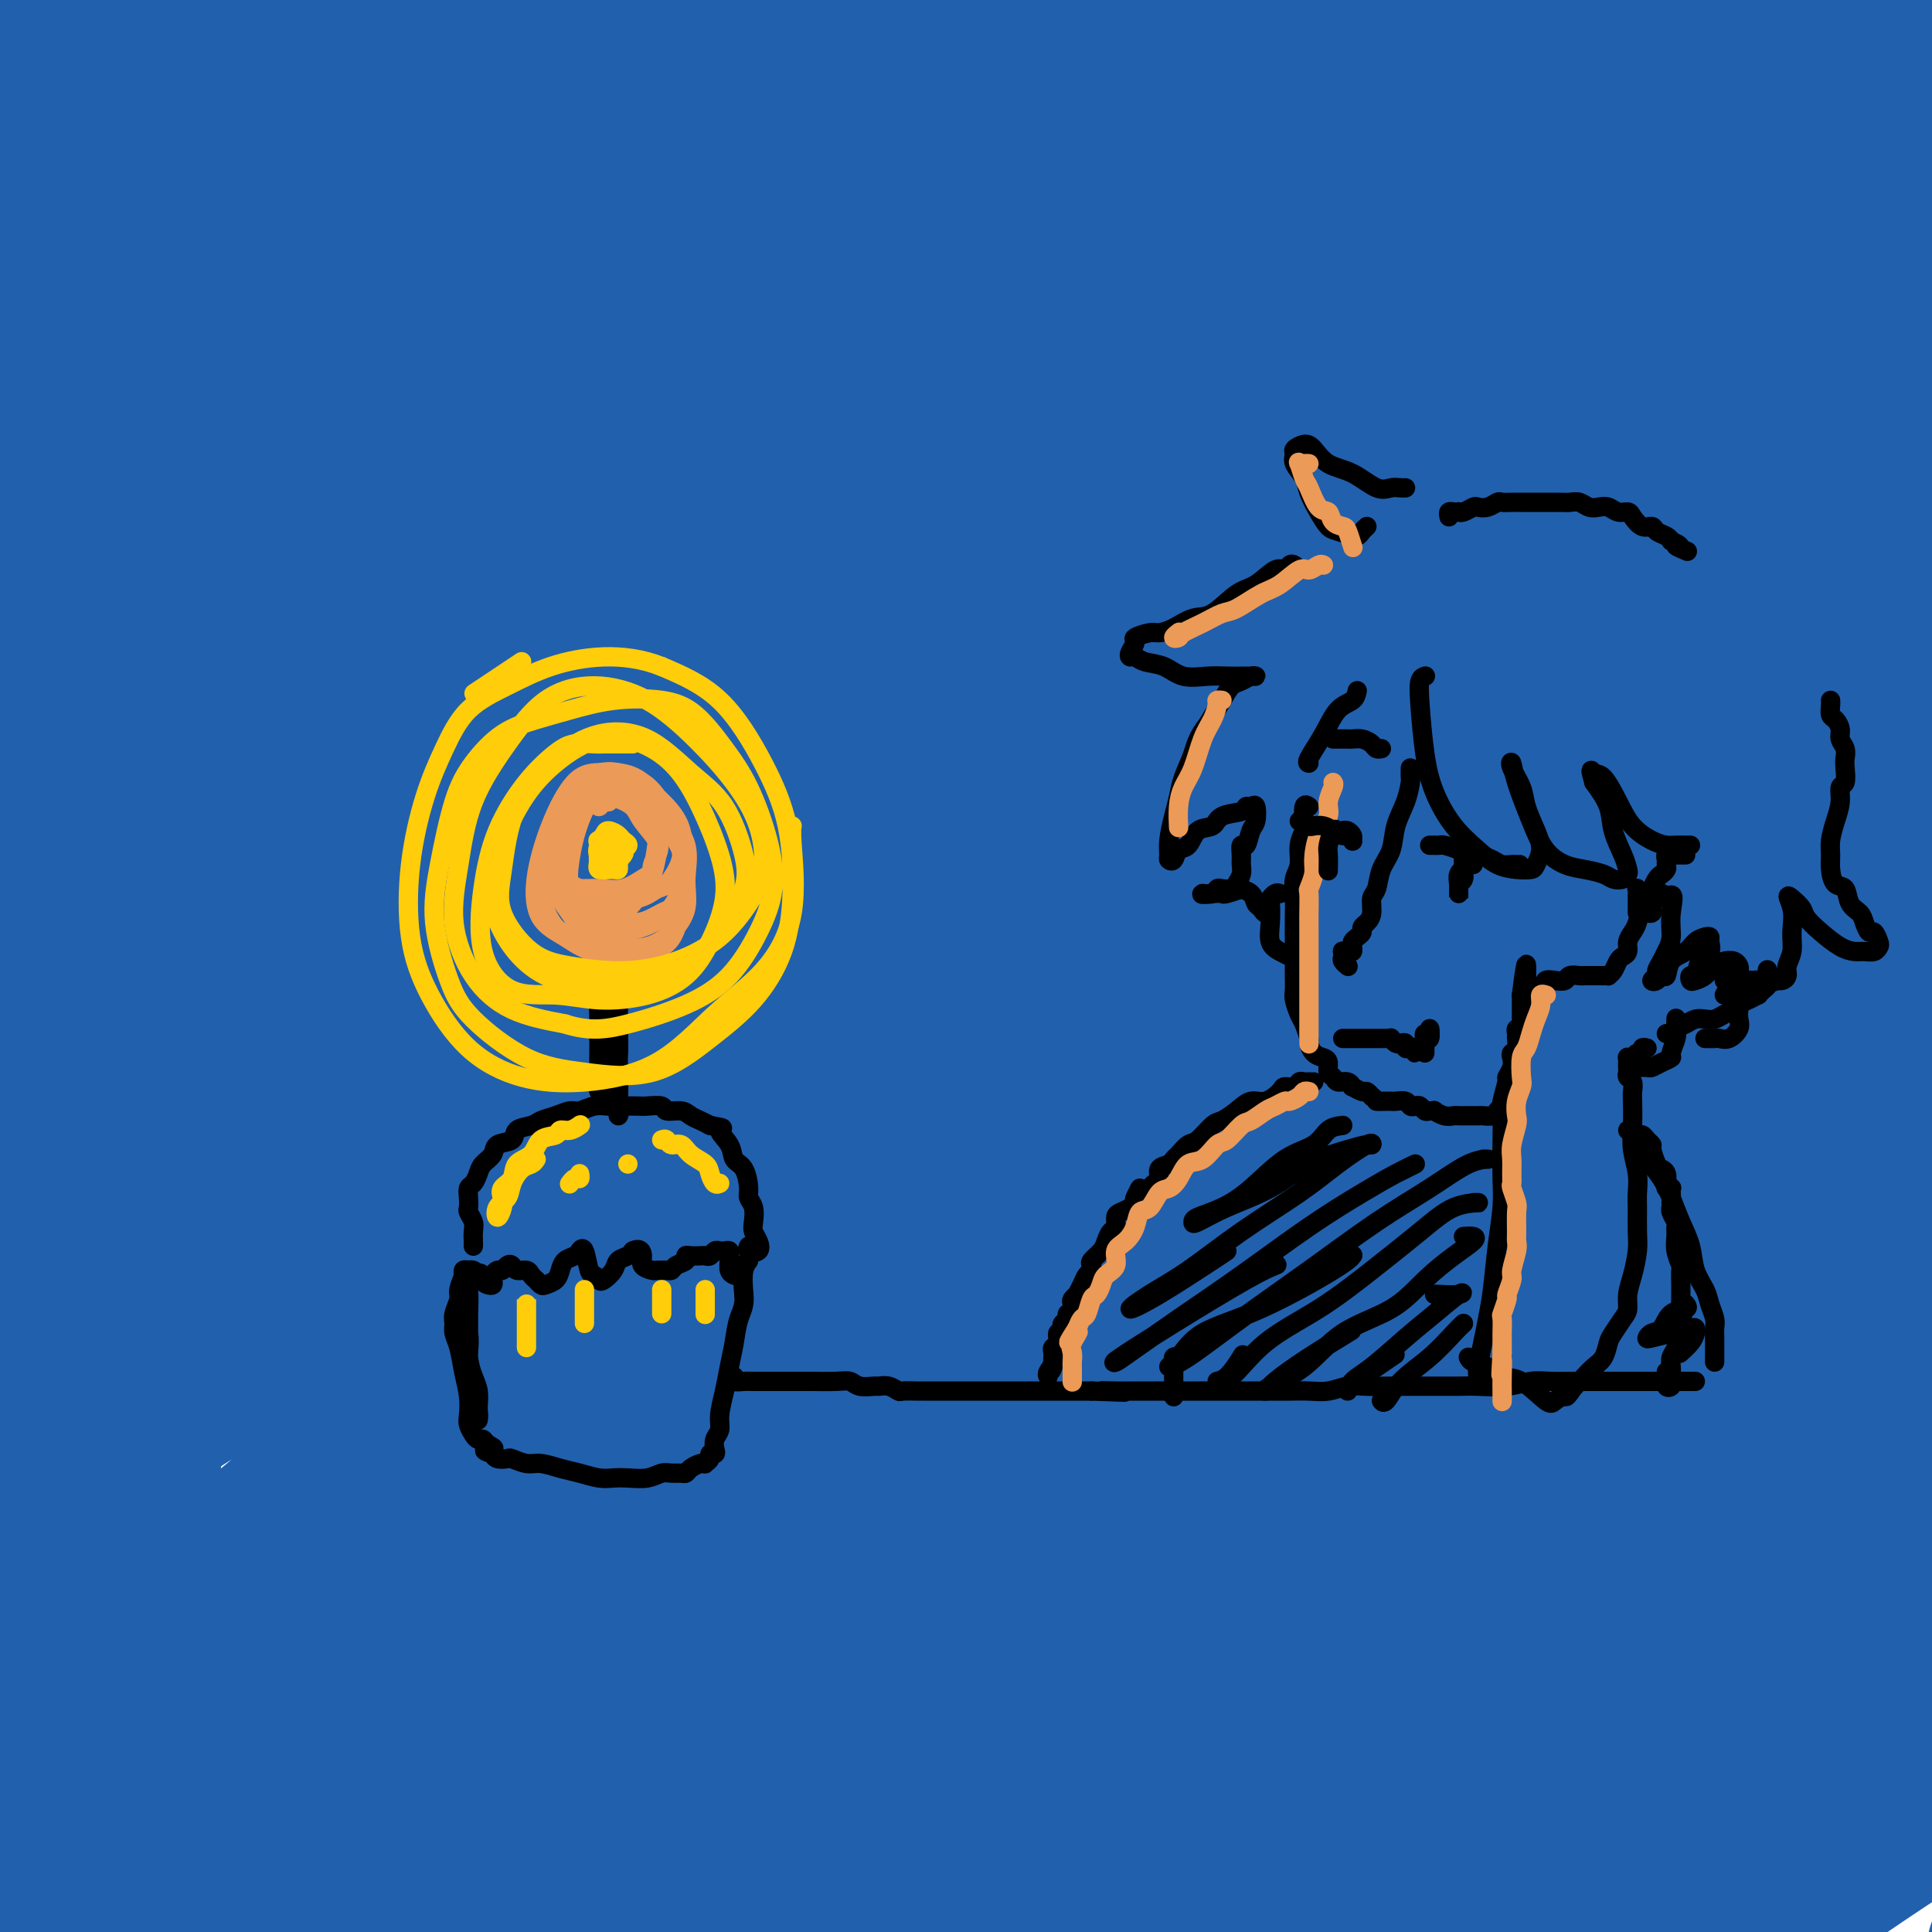 <svg viewBox='0 0 400 400' version='1.1' xmlns='http://www.w3.org/2000/svg' xmlns:xlink='http://www.w3.org/1999/xlink'><g fill='none' stroke='rgb(33,96,173)' stroke-width='28' stroke-linecap='round' stroke-linejoin='round'><path d='M13,22c0.113,-0.247 0.225,-0.494 0,-1c-0.225,-0.506 -0.789,-1.270 -1,0c-0.211,1.270 -0.071,4.574 0,9c0.071,4.426 0.071,9.974 0,14c-0.071,4.026 -0.215,6.531 0,8c0.215,1.469 0.789,1.900 1,1c0.211,-0.900 0.059,-3.133 0,-6c-0.059,-2.867 -0.025,-6.367 0,-12c0.025,-5.633 0.042,-13.400 0,-20c-0.042,-6.600 -0.142,-12.034 0,-16c0.142,-3.966 0.527,-6.462 0,-4c-0.527,2.462 -1.967,9.884 -3,18c-1.033,8.116 -1.659,16.926 -2,25c-0.341,8.074 -0.397,15.411 0,23c0.397,7.589 1.248,15.430 2,20c0.752,4.570 1.405,5.869 2,7c0.595,1.131 1.133,2.094 3,0c1.867,-2.094 5.064,-7.244 7,-14c1.936,-6.756 2.613,-15.117 4,-24c1.387,-8.883 3.486,-18.288 5,-28c1.514,-9.712 2.445,-19.730 4,-26c1.555,-6.270 3.734,-8.793 5,-7c1.266,1.793 1.617,7.901 2,17c0.383,9.099 0.796,21.187 2,32c1.204,10.813 3.199,20.350 4,28c0.801,7.650 0.409,13.412 1,17c0.591,3.588 2.167,5.001 3,5c0.833,-0.001 0.925,-1.415 1,-4c0.075,-2.585 0.134,-6.343 0,-11c-0.134,-4.657 -0.459,-10.215 -1,-17c-0.541,-6.785 -1.297,-14.796 -2,-23c-0.703,-8.204 -1.351,-16.602 -2,-25'/><path d='M48,8c-0.686,-15.231 -0.401,-13.308 -1,-13c-0.599,0.308 -2.081,-1.000 -3,4c-0.919,5.000 -1.276,16.306 -2,29c-0.724,12.694 -1.815,26.776 -2,38c-0.185,11.224 0.535,19.591 1,26c0.465,6.409 0.675,10.860 1,13c0.325,2.140 0.765,1.968 1,-1c0.235,-2.968 0.264,-8.730 0,-15c-0.264,-6.270 -0.820,-13.046 -2,-21c-1.180,-7.954 -2.985,-17.086 -4,-26c-1.015,-8.914 -1.240,-17.610 -2,-25c-0.760,-7.390 -2.056,-13.475 -3,-16c-0.944,-2.525 -1.537,-1.491 -3,3c-1.463,4.491 -3.795,12.440 -6,23c-2.205,10.560 -4.281,23.731 -6,37c-1.719,13.269 -3.080,26.635 -4,40c-0.920,13.365 -1.400,26.727 -2,40c-0.600,13.273 -1.319,26.456 -1,39c0.319,12.544 1.678,24.448 3,37c1.322,12.552 2.608,25.751 4,39c1.392,13.249 2.892,26.549 4,38c1.108,11.451 1.826,21.051 2,30c0.174,8.949 -0.195,17.245 0,24c0.195,6.755 0.956,11.970 1,16c0.044,4.030 -0.628,6.876 -1,6c-0.372,-0.876 -0.442,-5.472 0,-10c0.442,-4.528 1.397,-8.987 2,-16c0.603,-7.013 0.855,-16.580 1,-27c0.145,-10.420 0.184,-21.691 1,-35c0.816,-13.309 2.408,-28.654 4,-44'/><path d='M31,241c1.892,-28.510 2.624,-33.787 4,-46c1.376,-12.213 3.398,-31.364 5,-47c1.602,-15.636 2.784,-27.759 4,-40c1.216,-12.241 2.467,-24.601 3,-35c0.533,-10.399 0.348,-18.839 0,-25c-0.348,-6.161 -0.859,-10.044 -3,-13c-2.141,-2.956 -5.911,-4.986 -9,-4c-3.089,0.986 -5.497,4.987 -9,12c-3.503,7.013 -8.101,17.038 -12,31c-3.899,13.962 -7.099,31.860 -10,52c-2.901,20.140 -5.503,42.522 -7,64c-1.497,21.478 -1.887,42.053 -2,62c-0.113,19.947 0.052,39.265 0,56c-0.052,16.735 -0.321,30.885 0,43c0.321,12.115 1.233,22.194 3,31c1.767,8.806 4.389,16.339 7,23c2.611,6.661 5.211,12.452 8,16c2.789,3.548 5.767,4.854 8,5c2.233,0.146 3.720,-0.869 5,-5c1.280,-4.131 2.352,-11.377 3,-21c0.648,-9.623 0.870,-21.623 1,-36c0.130,-14.377 0.167,-31.130 1,-48c0.833,-16.870 2.461,-33.857 4,-52c1.539,-18.143 2.990,-37.443 5,-57c2.010,-19.557 4.580,-39.369 7,-59c2.420,-19.631 4.690,-39.079 7,-56c2.310,-16.921 4.660,-31.316 6,-44c1.340,-12.684 1.668,-23.658 2,-32c0.332,-8.342 0.666,-14.054 0,-18c-0.666,-3.946 -2.333,-6.128 -4,-6c-1.667,0.128 -3.333,2.564 -5,5'/><path d='M53,-3c-2.081,4.277 -4.782,12.471 -8,25c-3.218,12.529 -6.953,29.393 -10,48c-3.047,18.607 -5.406,38.957 -7,61c-1.594,22.043 -2.423,45.778 -3,68c-0.577,22.222 -0.901,42.929 -1,63c-0.099,20.071 0.029,39.505 0,56c-0.029,16.495 -0.213,30.051 0,42c0.213,11.949 0.824,22.289 2,29c1.176,6.711 2.917,9.791 4,11c1.083,1.209 1.507,0.548 2,-4c0.493,-4.548 1.054,-12.981 1,-23c-0.054,-10.019 -0.725,-21.624 -2,-35c-1.275,-13.376 -3.156,-28.522 -4,-44c-0.844,-15.478 -0.652,-31.287 0,-48c0.652,-16.713 1.765,-34.331 3,-52c1.235,-17.669 2.592,-35.390 5,-52c2.408,-16.610 5.868,-32.108 9,-47c3.132,-14.892 5.936,-29.179 9,-41c3.064,-11.821 6.387,-21.177 9,-29c2.613,-7.823 4.515,-14.113 6,-19c1.485,-4.887 2.553,-8.372 3,-10c0.447,-1.628 0.275,-1.400 0,-1c-0.275,0.400 -0.651,0.971 0,2c0.651,1.029 2.329,2.515 6,3c3.671,0.485 9.333,-0.032 16,-1c6.667,-0.968 14.337,-2.388 22,-4c7.663,-1.612 15.319,-3.415 23,-5c7.681,-1.585 15.389,-2.951 22,-4c6.611,-1.049 12.126,-1.783 16,-2c3.874,-0.217 6.107,0.081 4,2c-2.107,1.919 -8.553,5.460 -15,9'/><path d='M165,-5c-7.035,3.679 -17.122,8.377 -28,13c-10.878,4.623 -22.547,9.170 -33,14c-10.453,4.830 -19.692,9.942 -27,13c-7.308,3.058 -12.687,4.062 -16,5c-3.313,0.938 -4.561,1.812 -4,2c0.561,0.188 2.930,-0.308 8,-3c5.070,-2.692 12.841,-7.578 23,-12c10.159,-4.422 22.708,-8.379 37,-13c14.292,-4.621 30.329,-9.907 46,-14c15.671,-4.093 30.977,-6.993 46,-10c15.023,-3.007 29.762,-6.121 43,-8c13.238,-1.879 24.975,-2.523 35,-3c10.025,-0.477 18.340,-0.788 24,-1c5.660,-0.212 8.667,-0.325 10,0c1.333,0.325 0.992,1.087 -2,2c-2.992,0.913 -8.635,1.975 -16,4c-7.365,2.025 -16.451,5.013 -29,8c-12.549,2.987 -28.561,5.973 -45,10c-16.439,4.027 -33.305,9.096 -51,14c-17.695,4.904 -36.219,9.644 -53,14c-16.781,4.356 -31.818,8.328 -45,12c-13.182,3.672 -24.508,7.043 -34,10c-9.492,2.957 -17.150,5.499 -22,7c-4.850,1.501 -6.892,1.960 -7,2c-0.108,0.040 1.719,-0.338 7,-2c5.281,-1.662 14.018,-4.609 26,-8c11.982,-3.391 27.211,-7.226 44,-12c16.789,-4.774 35.139,-10.486 55,-15c19.861,-4.514 41.232,-7.831 63,-11c21.768,-3.169 43.934,-6.191 64,-8c20.066,-1.809 38.033,-2.404 56,-3'/><path d='M340,2c16.762,-0.968 30.667,-1.888 42,-2c11.333,-0.112 20.094,0.583 26,1c5.906,0.417 8.959,0.557 10,1c1.041,0.443 0.071,1.189 -5,2c-5.071,0.811 -14.245,1.685 -25,3c-10.755,1.315 -23.093,3.070 -39,5c-15.907,1.930 -35.384,4.037 -56,7c-20.616,2.963 -42.372,6.784 -65,11c-22.628,4.216 -46.126,8.826 -69,14c-22.874,5.174 -45.122,10.910 -65,17c-19.878,6.090 -37.387,12.534 -52,18c-14.613,5.466 -26.330,9.953 -35,13c-8.670,3.047 -14.292,4.653 -16,5c-1.708,0.347 0.500,-0.566 7,-3c6.500,-2.434 17.294,-6.391 31,-12c13.706,-5.609 30.325,-12.871 49,-20c18.675,-7.129 39.404,-14.123 61,-21c21.596,-6.877 44.057,-13.635 67,-19c22.943,-5.365 46.369,-9.338 69,-13c22.631,-3.662 44.467,-7.015 64,-9c19.533,-1.985 36.764,-2.603 51,-3c14.236,-0.397 25.476,-0.572 33,0c7.524,0.572 11.331,1.892 12,3c0.669,1.108 -1.802,2.005 -9,4c-7.198,1.995 -19.125,5.088 -34,8c-14.875,2.912 -32.698,5.642 -53,10c-20.302,4.358 -43.084,10.345 -68,17c-24.916,6.655 -51.967,13.980 -78,22c-26.033,8.020 -51.047,16.736 -74,25c-22.953,8.264 -43.844,16.075 -59,22c-15.156,5.925 -24.578,9.962 -34,14'/><path d='M26,122c-28.687,10.481 -16.906,6.182 -12,4c4.906,-2.182 2.937,-2.249 8,-5c5.063,-2.751 17.159,-8.188 31,-14c13.841,-5.812 29.426,-11.999 48,-19c18.574,-7.001 40.136,-14.815 63,-22c22.864,-7.185 47.030,-13.740 71,-20c23.970,-6.260 47.744,-12.224 71,-17c23.256,-4.776 45.995,-8.364 66,-11c20.005,-2.636 37.277,-4.320 50,-5c12.723,-0.680 20.896,-0.357 26,0c5.104,0.357 7.139,0.747 5,2c-2.139,1.253 -8.451,3.369 -20,6c-11.549,2.631 -28.334,5.777 -49,10c-20.666,4.223 -45.212,9.522 -72,16c-26.788,6.478 -55.817,14.133 -86,23c-30.183,8.867 -61.520,18.946 -89,29c-27.480,10.054 -51.103,20.085 -69,28c-17.897,7.915 -30.067,13.715 -39,18c-8.933,4.285 -14.630,7.056 -16,8c-1.370,0.944 1.586,0.063 9,-4c7.414,-4.063 19.285,-11.306 34,-19c14.715,-7.694 32.274,-15.839 52,-25c19.726,-9.161 41.619,-19.337 63,-29c21.381,-9.663 42.251,-18.814 62,-27c19.749,-8.186 38.378,-15.409 53,-21c14.622,-5.591 25.238,-9.552 32,-13c6.762,-3.448 9.671,-6.382 9,-9c-0.671,-2.618 -4.922,-4.918 -14,-6c-9.078,-1.082 -22.982,-0.945 -41,1c-18.018,1.945 -40.148,5.699 -63,10c-22.852,4.301 -46.426,9.151 -70,14'/><path d='M139,25c-32.469,6.648 -47.142,11.269 -62,15c-14.858,3.731 -29.900,6.571 -40,9c-10.100,2.429 -15.256,4.446 -18,5c-2.744,0.554 -3.075,-0.354 0,-3c3.075,-2.646 9.556,-7.031 18,-12c8.444,-4.969 18.849,-10.523 31,-17c12.151,-6.477 26.046,-13.878 39,-20c12.954,-6.122 24.967,-10.964 36,-15c11.033,-4.036 21.088,-7.267 28,-9c6.912,-1.733 10.683,-1.967 13,-2c2.317,-0.033 3.180,0.136 0,3c-3.180,2.864 -10.405,8.423 -20,15c-9.595,6.577 -21.561,14.171 -34,22c-12.439,7.829 -25.352,15.894 -39,25c-13.648,9.106 -28.033,19.252 -39,28c-10.967,8.748 -18.518,16.098 -23,22c-4.482,5.902 -5.896,10.357 -3,13c2.896,2.643 10.103,3.473 22,1c11.897,-2.473 28.484,-8.250 47,-15c18.516,-6.750 38.960,-14.471 61,-22c22.040,-7.529 45.677,-14.864 69,-22c23.323,-7.136 46.331,-14.073 68,-19c21.669,-4.927 41.997,-7.844 58,-11c16.003,-3.156 27.681,-6.552 35,-8c7.319,-1.448 10.280,-0.948 10,0c-0.280,0.948 -3.802,2.345 -13,5c-9.198,2.655 -24.072,6.568 -41,12c-16.928,5.432 -35.908,12.384 -58,20c-22.092,7.616 -47.294,15.897 -73,26c-25.706,10.103 -51.916,22.030 -76,34c-24.084,11.970 -46.042,23.985 -68,36'/><path d='M67,141c-19.636,11.474 -34.728,22.160 -44,29c-9.272,6.840 -12.726,9.836 -12,11c0.726,1.164 5.630,0.497 16,-3c10.370,-3.497 26.206,-9.823 44,-18c17.794,-8.177 37.546,-18.204 60,-28c22.454,-9.796 47.611,-19.361 73,-29c25.389,-9.639 51.010,-19.352 77,-28c25.990,-8.648 52.347,-16.229 76,-22c23.653,-5.771 44.600,-9.731 60,-12c15.400,-2.269 25.253,-2.849 31,-3c5.747,-0.151 7.388,0.125 4,1c-3.388,0.875 -11.804,2.347 -26,6c-14.196,3.653 -34.171,9.487 -57,16c-22.829,6.513 -48.511,13.707 -77,23c-28.489,9.293 -59.785,20.687 -91,34c-31.215,13.313 -62.350,28.547 -90,44c-27.650,15.453 -51.815,31.125 -70,44c-18.185,12.875 -30.390,22.952 -37,29c-6.610,6.048 -7.625,8.068 -4,7c3.625,-1.068 11.892,-5.223 24,-12c12.108,-6.777 28.058,-16.177 47,-27c18.942,-10.823 40.876,-23.070 65,-36c24.124,-12.930 50.439,-26.543 77,-40c26.561,-13.457 53.369,-26.760 80,-38c26.631,-11.240 53.085,-20.419 77,-28c23.915,-7.581 45.293,-13.566 60,-17c14.707,-3.434 22.745,-4.318 27,-5c4.255,-0.682 4.728,-1.162 -1,-1c-5.728,0.162 -17.658,0.967 -34,4c-16.342,3.033 -37.098,8.295 -62,15c-24.902,6.705 -53.951,14.852 -83,23'/><path d='M277,80c-38.701,11.087 -62.953,19.804 -90,31c-27.047,11.196 -56.890,24.869 -79,34c-22.110,9.131 -36.487,13.718 -46,17c-9.513,3.282 -14.161,5.259 -16,4c-1.839,-1.259 -0.869,-5.753 3,-12c3.869,-6.247 10.636,-14.245 19,-23c8.364,-8.755 18.325,-18.266 29,-28c10.675,-9.734 22.064,-19.692 33,-29c10.936,-9.308 21.418,-17.968 29,-24c7.582,-6.032 12.263,-9.437 14,-11c1.737,-1.563 0.529,-1.285 -4,0c-4.529,1.285 -12.380,3.577 -23,8c-10.620,4.423 -24.008,10.977 -39,19c-14.992,8.023 -31.588,17.516 -47,26c-15.412,8.484 -29.641,15.961 -40,22c-10.359,6.039 -16.848,10.641 -20,13c-3.152,2.359 -2.966,2.475 1,0c3.966,-2.475 11.713,-7.541 21,-13c9.287,-5.459 20.114,-11.312 34,-18c13.886,-6.688 30.830,-14.210 49,-22c18.170,-7.790 37.567,-15.849 58,-23c20.433,-7.151 41.903,-13.395 64,-19c22.097,-5.605 44.822,-10.571 67,-14c22.178,-3.429 43.809,-5.322 64,-6c20.191,-0.678 38.942,-0.140 55,1c16.058,1.140 29.422,2.882 39,5c9.578,2.118 15.370,4.612 18,8c2.630,3.388 2.097,7.671 -4,13c-6.097,5.329 -17.757,11.704 -32,18c-14.243,6.296 -31.069,12.513 -51,20c-19.931,7.487 -42.965,16.243 -66,25'/><path d='M317,102c-31.700,12.303 -52.452,20.559 -77,32c-24.548,11.441 -52.894,26.067 -78,40c-25.106,13.933 -46.974,27.174 -66,39c-19.026,11.826 -35.210,22.239 -46,30c-10.790,7.761 -16.184,12.872 -20,16c-3.816,3.128 -6.052,4.274 -4,2c2.052,-2.274 8.391,-7.969 18,-15c9.609,-7.031 22.487,-15.398 38,-25c15.513,-9.602 33.661,-20.439 54,-32c20.339,-11.561 42.870,-23.845 66,-35c23.130,-11.155 46.860,-21.182 71,-31c24.140,-9.818 48.689,-19.428 72,-27c23.311,-7.572 45.382,-13.105 65,-18c19.618,-4.895 36.783,-9.151 50,-12c13.217,-2.849 22.488,-4.291 28,-5c5.512,-0.709 7.266,-0.686 5,0c-2.266,0.686 -8.552,2.036 -19,4c-10.448,1.964 -25.060,4.542 -43,9c-17.940,4.458 -39.209,10.796 -63,18c-23.791,7.204 -50.103,15.274 -78,26c-27.897,10.726 -57.377,24.110 -86,38c-28.623,13.890 -56.389,28.287 -80,43c-23.611,14.713 -43.067,29.742 -58,41c-14.933,11.258 -25.343,18.746 -31,24c-5.657,5.254 -6.562,8.273 -4,8c2.562,-0.273 8.592,-3.837 19,-10c10.408,-6.163 25.195,-14.925 42,-25c16.805,-10.075 35.628,-21.463 56,-33c20.372,-11.537 42.292,-23.221 66,-35c23.708,-11.779 49.202,-23.651 74,-34c24.798,-10.349 48.899,-19.174 73,-28'/><path d='M361,107c23.465,-8.049 45.628,-14.170 63,-18c17.372,-3.830 29.954,-5.367 38,-6c8.046,-0.633 11.555,-0.362 10,1c-1.555,1.362 -8.176,3.816 -20,8c-11.824,4.184 -28.851,10.097 -50,17c-21.149,6.903 -46.419,14.795 -74,25c-27.581,10.205 -57.474,22.722 -89,37c-31.526,14.278 -64.684,30.317 -96,47c-31.316,16.683 -60.789,34.010 -84,49c-23.211,14.990 -40.158,27.644 -51,36c-10.842,8.356 -15.578,12.416 -16,14c-0.422,1.584 3.472,0.692 12,-4c8.528,-4.692 21.692,-13.184 37,-23c15.308,-9.816 32.759,-20.956 53,-33c20.241,-12.044 43.270,-24.992 68,-38c24.730,-13.008 51.161,-26.077 78,-38c26.839,-11.923 54.088,-22.702 81,-32c26.912,-9.298 53.489,-17.117 77,-24c23.511,-6.883 43.956,-12.831 60,-16c16.044,-3.169 27.688,-3.559 35,-4c7.312,-0.441 10.294,-0.932 8,0c-2.294,0.932 -9.862,3.289 -22,7c-12.138,3.711 -28.846,8.776 -49,15c-20.154,6.224 -43.753,13.605 -70,23c-26.247,9.395 -55.141,20.803 -85,34c-29.859,13.197 -60.683,28.183 -90,44c-29.317,15.817 -57.126,32.465 -81,49c-23.874,16.535 -43.812,32.958 -59,46c-15.188,13.042 -25.628,22.704 -32,29c-6.372,6.296 -8.678,9.228 -4,7c4.678,-2.228 16.339,-9.614 28,-17'/><path d='M37,342c12.400,-8.666 29.399,-21.832 48,-35c18.601,-13.168 38.803,-26.339 61,-40c22.197,-13.661 46.387,-27.814 71,-41c24.613,-13.186 49.648,-25.405 75,-37c25.352,-11.595 51.022,-22.564 75,-31c23.978,-8.436 46.263,-14.337 64,-19c17.737,-4.663 30.925,-8.089 39,-10c8.075,-1.911 11.036,-2.309 9,-2c-2.036,0.309 -9.071,1.324 -21,5c-11.929,3.676 -28.753,10.011 -49,17c-20.247,6.989 -43.918,14.630 -71,25c-27.082,10.370 -57.575,23.468 -89,39c-31.425,15.532 -63.780,33.496 -95,53c-31.220,19.504 -61.303,40.547 -86,60c-24.697,19.453 -44.008,37.316 -57,50c-12.992,12.684 -19.664,20.189 -22,24c-2.336,3.811 -0.336,3.930 6,0c6.336,-3.930 17.010,-11.907 31,-22c13.990,-10.093 31.298,-22.300 51,-35c19.702,-12.700 41.800,-25.893 66,-40c24.200,-14.107 50.502,-29.128 77,-43c26.498,-13.872 53.191,-26.595 80,-38c26.809,-11.405 53.735,-21.493 79,-30c25.265,-8.507 48.871,-15.435 67,-20c18.129,-4.565 30.783,-6.768 39,-8c8.217,-1.232 11.997,-1.493 10,0c-1.997,1.493 -9.772,4.740 -22,9c-12.228,4.260 -28.907,9.531 -49,16c-20.093,6.469 -43.598,14.134 -70,24c-26.402,9.866 -55.701,21.933 -85,34'/><path d='M269,247c-29.729,13.164 -61.552,29.074 -92,46c-30.448,16.926 -59.521,34.868 -85,52c-25.479,17.132 -47.365,33.453 -63,46c-15.635,12.547 -25.018,21.322 -31,27c-5.982,5.678 -8.561,8.261 -7,8c1.561,-0.261 7.262,-3.367 17,-10c9.738,-6.633 23.513,-16.794 40,-28c16.487,-11.206 35.686,-23.458 57,-36c21.314,-12.542 44.743,-25.374 69,-38c24.257,-12.626 49.341,-25.045 75,-37c25.659,-11.955 51.893,-23.444 77,-34c25.107,-10.556 49.085,-20.179 70,-28c20.915,-7.821 38.765,-13.841 52,-18c13.235,-4.159 21.854,-6.457 26,-8c4.146,-1.543 3.818,-2.332 -3,-1c-6.818,1.332 -20.124,4.786 -36,9c-15.876,4.214 -34.320,9.189 -56,16c-21.680,6.811 -46.597,15.459 -73,25c-26.403,9.541 -54.293,19.977 -82,32c-27.707,12.023 -55.231,25.635 -78,37c-22.769,11.365 -40.782,20.484 -55,28c-14.218,7.516 -24.639,13.429 -31,17c-6.361,3.571 -8.661,4.800 -6,2c2.661,-2.800 10.284,-9.629 21,-18c10.716,-8.371 24.525,-18.285 41,-30c16.475,-11.715 35.617,-25.231 56,-38c20.383,-12.769 42.006,-24.792 65,-37c22.994,-12.208 47.359,-24.602 71,-35c23.641,-10.398 46.557,-18.799 67,-26c20.443,-7.201 38.412,-13.200 51,-17c12.588,-3.800 19.794,-5.400 27,-7'/><path d='M453,146c13.757,-4.135 9.150,-2.472 4,-1c-5.150,1.472 -10.841,2.753 -21,6c-10.159,3.247 -24.785,8.462 -43,15c-18.215,6.538 -40.020,14.400 -64,24c-23.980,9.600 -50.133,20.936 -78,35c-27.867,14.064 -57.446,30.854 -86,49c-28.554,18.146 -56.084,37.648 -80,56c-23.916,18.352 -44.217,35.553 -58,48c-13.783,12.447 -21.048,20.139 -25,24c-3.952,3.861 -4.592,3.891 -1,1c3.592,-2.891 11.414,-8.704 22,-17c10.586,-8.296 23.935,-19.076 39,-30c15.065,-10.924 31.847,-21.991 51,-34c19.153,-12.009 40.678,-24.960 64,-38c23.322,-13.040 48.442,-26.170 74,-38c25.558,-11.830 51.552,-22.359 77,-32c25.448,-9.641 50.348,-18.394 72,-25c21.652,-6.606 40.057,-11.064 54,-14c13.943,-2.936 23.426,-4.350 29,-5c5.574,-0.650 7.241,-0.536 4,1c-3.241,1.536 -11.389,4.493 -24,9c-12.611,4.507 -29.686,10.565 -50,18c-20.314,7.435 -43.866,16.247 -71,27c-27.134,10.753 -57.850,23.448 -89,38c-31.150,14.552 -62.735,30.960 -93,49c-30.265,18.040 -59.209,37.710 -83,55c-23.791,17.290 -42.427,32.199 -55,43c-12.573,10.801 -19.081,17.493 -22,20c-2.919,2.507 -2.247,0.829 4,-5c6.247,-5.829 18.071,-15.808 33,-27c14.929,-11.192 32.965,-23.596 51,-36'/><path d='M88,362c18.821,-12.537 40.374,-25.878 63,-39c22.626,-13.122 46.326,-26.023 71,-38c24.674,-11.977 50.323,-23.029 75,-33c24.677,-9.971 48.382,-18.860 69,-25c20.618,-6.140 38.148,-9.532 51,-12c12.852,-2.468 21.025,-4.012 25,-4c3.975,0.012 3.754,1.580 -1,4c-4.754,2.420 -14.039,5.692 -28,11c-13.961,5.308 -32.598,12.652 -54,21c-21.402,8.348 -45.569,17.701 -72,29c-26.431,11.299 -55.127,24.543 -83,40c-27.873,15.457 -54.925,33.127 -80,51c-25.075,17.873 -48.174,35.948 -65,50c-16.826,14.052 -27.378,24.080 -34,31c-6.622,6.920 -9.314,10.733 -7,10c2.314,-0.733 9.634,-6.013 20,-14c10.366,-7.987 23.779,-18.680 40,-31c16.221,-12.320 35.251,-26.266 56,-40c20.749,-13.734 43.217,-27.255 66,-41c22.783,-13.745 45.879,-27.714 69,-40c23.121,-12.286 46.266,-22.888 68,-32c21.734,-9.112 42.057,-16.735 58,-22c15.943,-5.265 27.506,-8.173 35,-10c7.494,-1.827 10.918,-2.573 10,-1c-0.918,1.573 -6.177,5.463 -16,10c-9.823,4.537 -24.210,9.719 -42,17c-17.790,7.281 -38.982,16.661 -62,27c-23.018,10.339 -47.860,21.637 -73,35c-25.140,13.363 -50.576,28.790 -74,44c-23.424,15.210 -44.835,30.203 -60,42c-15.165,11.797 -24.082,20.399 -33,29'/><path d='M80,431c-7.591,7.007 -10.068,10.023 -8,10c2.068,-0.023 8.681,-3.085 18,-9c9.319,-5.915 21.343,-14.684 36,-25c14.657,-10.316 31.947,-22.179 51,-34c19.053,-11.821 39.868,-23.600 61,-35c21.132,-11.400 42.581,-22.421 64,-33c21.419,-10.579 42.807,-20.716 62,-29c19.193,-8.284 36.190,-14.715 49,-19c12.810,-4.285 21.434,-6.423 27,-8c5.566,-1.577 8.076,-2.594 6,-1c-2.076,1.594 -8.737,5.798 -19,10c-10.263,4.202 -24.126,8.400 -41,15c-16.874,6.600 -36.757,15.600 -58,26c-21.243,10.400 -43.844,22.198 -66,35c-22.156,12.802 -43.865,26.608 -63,40c-19.135,13.392 -35.697,26.370 -47,36c-11.303,9.630 -17.349,15.912 -21,20c-3.651,4.088 -4.908,5.981 -3,6c1.908,0.019 6.981,-1.837 15,-6c8.019,-4.163 18.983,-10.632 32,-19c13.017,-8.368 28.086,-18.633 45,-29c16.914,-10.367 35.673,-20.835 55,-31c19.327,-10.165 39.221,-20.025 58,-29c18.779,-8.975 36.444,-17.063 51,-23c14.556,-5.937 26.005,-9.722 34,-12c7.995,-2.278 12.537,-3.049 14,-3c1.463,0.049 -0.152,0.916 -6,4c-5.848,3.084 -15.928,8.383 -29,15c-13.072,6.617 -29.135,14.551 -48,24c-18.865,9.449 -40.533,20.414 -61,32c-20.467,11.586 -39.734,23.793 -59,36'/><path d='M229,395c-17.922,11.583 -33.228,22.542 -44,31c-10.772,8.458 -17.012,14.416 -21,18c-3.988,3.584 -5.724,4.794 -3,4c2.724,-0.794 9.909,-3.594 19,-9c9.091,-5.406 20.090,-13.420 34,-22c13.910,-8.580 30.732,-17.728 48,-28c17.268,-10.272 34.982,-21.668 53,-32c18.018,-10.332 36.338,-19.598 53,-28c16.662,-8.402 31.665,-15.938 43,-21c11.335,-5.062 19.003,-7.649 24,-10c4.997,-2.351 7.325,-4.466 6,-4c-1.325,0.466 -6.301,3.513 -15,8c-8.699,4.487 -21.120,10.415 -36,18c-14.880,7.585 -32.218,16.829 -50,27c-17.782,10.171 -36.008,21.270 -51,32c-14.992,10.730 -26.750,21.090 -36,30c-9.250,8.910 -15.991,16.371 -20,22c-4.009,5.629 -5.287,9.426 -4,11c1.287,1.574 5.139,0.926 12,-3c6.861,-3.926 16.731,-11.130 28,-19c11.269,-7.870 23.938,-16.405 37,-26c13.062,-9.595 26.517,-20.250 41,-30c14.483,-9.750 29.993,-18.595 43,-26c13.007,-7.405 23.511,-13.370 32,-18c8.489,-4.630 14.965,-7.926 19,-10c4.035,-2.074 5.631,-2.927 4,-2c-1.631,0.927 -6.490,3.635 -14,8c-7.510,4.365 -17.673,10.386 -30,18c-12.327,7.614 -26.819,16.819 -40,26c-13.181,9.181 -25.052,18.337 -34,26c-8.948,7.663 -14.974,13.831 -21,20'/><path d='M306,406c-10.431,9.243 -9.007,9.351 -8,10c1.007,0.649 1.598,1.839 5,0c3.402,-1.839 9.614,-6.707 18,-12c8.386,-5.293 18.946,-11.013 30,-18c11.054,-6.987 22.602,-15.242 34,-23c11.398,-7.758 22.644,-15.018 33,-21c10.356,-5.982 19.820,-10.687 26,-13c6.180,-2.313 9.074,-2.236 9,-1c-0.074,1.236 -3.117,3.630 -9,8c-5.883,4.370 -14.608,10.716 -24,18c-9.392,7.284 -19.453,15.506 -29,23c-9.547,7.494 -18.581,14.261 -26,21c-7.419,6.739 -13.222,13.449 -17,17c-3.778,3.551 -5.531,3.941 -6,4c-0.469,0.059 0.347,-0.214 4,-3c3.653,-2.786 10.142,-8.084 18,-14c7.858,-5.916 17.086,-12.450 27,-19c9.914,-6.550 20.514,-13.115 31,-19c10.486,-5.885 20.856,-11.089 29,-15c8.144,-3.911 14.061,-6.528 18,-7c3.939,-0.472 5.899,1.200 5,4c-0.899,2.800 -4.658,6.729 -10,12c-5.342,5.271 -12.267,11.883 -19,18c-6.733,6.117 -13.272,11.737 -18,16c-4.728,4.263 -7.643,7.168 -10,9c-2.357,1.832 -4.155,2.592 -4,2c0.155,-0.592 2.262,-2.534 5,-5c2.738,-2.466 6.105,-5.455 10,-9c3.895,-3.545 8.318,-7.647 13,-11c4.682,-3.353 9.623,-5.958 14,-8c4.377,-2.042 8.188,-3.521 12,-5'/><path d='M467,365c5.327,-2.517 5.645,-2.311 5,-1c-0.645,1.311 -2.253,3.725 -6,7c-3.747,3.275 -9.633,7.410 -16,12c-6.367,4.590 -13.216,9.635 -21,15c-7.784,5.365 -16.504,11.049 -24,15c-7.496,3.951 -13.768,6.170 -20,8c-6.232,1.830 -12.423,3.270 -18,4c-5.577,0.730 -10.541,0.748 -15,0c-4.459,-0.748 -8.413,-2.262 -13,-4c-4.587,-1.738 -9.805,-3.700 -16,-6c-6.195,-2.300 -13.365,-4.937 -21,-7c-7.635,-2.063 -15.736,-3.551 -24,-5c-8.264,-1.449 -16.693,-2.858 -26,-4c-9.307,-1.142 -19.494,-2.017 -29,-3c-9.506,-0.983 -18.333,-2.075 -28,-3c-9.667,-0.925 -20.174,-1.685 -30,-3c-9.826,-1.315 -18.970,-3.187 -28,-5c-9.030,-1.813 -17.946,-3.569 -27,-5c-9.054,-1.431 -18.248,-2.536 -27,-4c-8.752,-1.464 -17.064,-3.285 -25,-5c-7.936,-1.715 -15.496,-3.324 -22,-5c-6.504,-1.676 -11.951,-3.418 -17,-5c-5.049,-1.582 -9.698,-3.004 -13,-5c-3.302,-1.996 -5.256,-4.568 -6,-9c-0.744,-4.432 -0.277,-10.726 1,-18c1.277,-7.274 3.365,-15.528 6,-25c2.635,-9.472 5.817,-20.162 10,-30c4.183,-9.838 9.369,-18.822 14,-28c4.631,-9.178 8.708,-18.548 13,-27c4.292,-8.452 8.798,-15.986 13,-22c4.202,-6.014 8.101,-10.507 12,-15'/><path d='M69,182c4.844,-7.276 4.454,-6.964 5,-7c0.546,-0.036 2.029,-0.418 1,2c-1.029,2.418 -4.570,7.637 -9,16c-4.430,8.363 -9.748,19.869 -15,32c-5.252,12.131 -10.437,24.886 -15,39c-4.563,14.114 -8.504,29.587 -12,42c-3.496,12.413 -6.548,21.767 -9,30c-2.452,8.233 -4.303,15.346 -6,20c-1.697,4.654 -3.241,6.848 -4,7c-0.759,0.152 -0.735,-1.740 -1,-6c-0.265,-4.260 -0.820,-10.889 -1,-19c-0.180,-8.111 0.014,-17.705 0,-29c-0.014,-11.295 -0.237,-24.292 0,-37c0.237,-12.708 0.932,-25.126 2,-39c1.068,-13.874 2.508,-29.205 4,-43c1.492,-13.795 3.036,-26.054 4,-38c0.964,-11.946 1.350,-23.578 2,-34c0.650,-10.422 1.566,-19.633 2,-28c0.434,-8.367 0.387,-15.888 1,-23c0.613,-7.112 1.885,-13.813 4,-19c2.115,-5.187 5.074,-8.861 8,-13c2.926,-4.139 5.820,-8.745 10,-12c4.180,-3.255 9.645,-5.159 16,-7c6.355,-1.841 13.599,-3.617 22,-5c8.401,-1.383 17.958,-2.371 28,-3c10.042,-0.629 20.569,-0.898 32,-1c11.431,-0.102 23.765,-0.039 36,0c12.235,0.039 24.372,0.052 37,0c12.628,-0.052 25.746,-0.168 39,0c13.254,0.168 26.644,0.619 39,1c12.356,0.381 23.678,0.690 35,1'/><path d='M324,9c40.105,0.905 31.367,2.666 34,4c2.633,1.334 16.638,2.241 26,4c9.362,1.759 14.083,4.368 18,8c3.917,3.632 7.031,8.285 9,14c1.969,5.715 2.794,12.492 2,20c-0.794,7.508 -3.206,15.747 -5,25c-1.794,9.253 -2.970,19.521 -4,30c-1.030,10.479 -1.915,21.169 -3,31c-1.085,9.831 -2.372,18.804 -4,30c-1.628,11.196 -3.597,24.615 -6,36c-2.403,11.385 -5.239,20.736 -8,30c-2.761,9.264 -5.448,18.441 -8,28c-2.552,9.559 -4.969,19.499 -7,28c-2.031,8.501 -3.678,15.562 -5,23c-1.322,7.438 -2.321,15.252 -3,22c-0.679,6.748 -1.038,12.429 -1,18c0.038,5.571 0.474,11.031 1,16c0.526,4.969 1.142,9.447 2,13c0.858,3.553 1.956,6.181 3,8c1.044,1.819 2.032,2.828 3,4c0.968,1.172 1.914,2.508 2,3c0.086,0.492 -0.690,0.141 -1,0c-0.310,-0.141 -0.155,-0.070 0,0'/></g>
<g fill='none' stroke='rgb(0,0,0)' stroke-width='4' stroke-linecap='round' stroke-linejoin='round'><path d='M96,263c0.424,1.212 0.848,2.425 1,4c0.152,1.575 0.030,3.513 0,5c-0.030,1.487 0.030,2.524 0,4c-0.030,1.476 -0.152,3.393 0,5c0.152,1.607 0.576,2.905 1,4c0.424,1.095 0.846,1.987 1,3c0.154,1.013 0.038,2.148 0,3c-0.038,0.852 0.000,1.423 0,2c-0.000,0.577 -0.039,1.162 0,1c0.039,-0.162 0.155,-1.071 0,-2c-0.155,-0.929 -0.581,-1.880 -1,-3c-0.419,-1.120 -0.830,-2.411 -1,-4c-0.170,-1.589 -0.098,-3.475 0,-5c0.098,-1.525 0.222,-2.689 0,-4c-0.222,-1.311 -0.791,-2.771 -1,-4c-0.209,-1.229 -0.057,-2.228 0,-3c0.057,-0.772 0.019,-1.317 0,-2c-0.019,-0.683 -0.020,-1.503 0,-2c0.020,-0.497 0.061,-0.670 0,-1c-0.061,-0.330 -0.223,-0.818 0,-1c0.223,-0.182 0.833,-0.059 1,0c0.167,0.059 -0.109,0.054 0,0c0.109,-0.054 0.603,-0.158 1,0c0.397,0.158 0.699,0.579 1,1'/><path d='M99,264c0.646,-1.068 0.761,0.261 1,1c0.239,0.739 0.603,0.888 1,1c0.397,0.112 0.827,0.189 1,0c0.173,-0.189 0.088,-0.643 0,-1c-0.088,-0.357 -0.178,-0.619 0,-1c0.178,-0.381 0.624,-0.883 1,-1c0.376,-0.117 0.682,0.150 1,0c0.318,-0.150 0.648,-0.717 1,-1c0.352,-0.283 0.725,-0.282 1,0c0.275,0.282 0.451,0.845 1,1c0.549,0.155 1.471,-0.098 2,0c0.529,0.098 0.666,0.549 1,1c0.334,0.451 0.867,0.903 1,1c0.133,0.097 -0.133,-0.162 0,0c0.133,0.162 0.664,0.744 1,1c0.336,0.256 0.475,0.185 1,0c0.525,-0.185 1.436,-0.483 2,-1c0.564,-0.517 0.781,-1.253 1,-2c0.219,-0.747 0.440,-1.506 1,-2c0.560,-0.494 1.459,-0.722 2,-1c0.541,-0.278 0.722,-0.607 1,-1c0.278,-0.393 0.651,-0.850 1,0c0.349,0.850 0.675,3.007 1,4c0.325,0.993 0.649,0.824 1,1c0.351,0.176 0.728,0.699 1,1c0.272,0.301 0.440,0.379 1,0c0.560,-0.379 1.511,-1.215 2,-2c0.489,-0.785 0.516,-1.519 1,-2c0.484,-0.481 1.424,-0.709 2,-1c0.576,-0.291 0.788,-0.646 1,-1'/><path d='M131,259c1.565,-0.807 1.977,0.176 2,1c0.023,0.824 -0.345,1.488 0,2c0.345,0.512 1.402,0.870 2,1c0.598,0.130 0.736,0.032 1,0c0.264,-0.032 0.653,0.003 1,0c0.347,-0.003 0.653,-0.043 1,0c0.347,0.043 0.736,0.169 1,0c0.264,-0.169 0.403,-0.634 1,-1c0.597,-0.366 1.651,-0.634 2,-1c0.349,-0.366 -0.009,-0.829 0,-1c0.009,-0.171 0.384,-0.050 1,0c0.616,0.050 1.475,0.027 2,0c0.525,-0.027 0.718,-0.060 1,0c0.282,0.060 0.654,0.211 1,0c0.346,-0.211 0.667,-0.785 1,-1c0.333,-0.215 0.678,-0.070 1,0c0.322,0.070 0.621,0.064 1,0c0.379,-0.064 0.837,-0.185 1,0c0.163,0.185 0.032,0.677 0,1c-0.032,0.323 0.034,0.476 0,1c-0.034,0.524 -0.168,1.420 0,2c0.168,0.580 0.638,0.844 1,1c0.362,0.156 0.615,0.203 1,0c0.385,-0.203 0.901,-0.657 1,-1c0.099,-0.343 -0.221,-0.577 0,-1c0.221,-0.423 0.983,-1.037 1,-1c0.017,0.037 -0.709,0.725 -1,2c-0.291,1.275 -0.145,3.138 0,5'/><path d='M154,268c0.285,2.286 -0.502,3.501 -1,5c-0.498,1.499 -0.707,3.283 -1,5c-0.293,1.717 -0.671,3.366 -1,5c-0.329,1.634 -0.610,3.253 -1,5c-0.390,1.747 -0.888,3.621 -1,5c-0.112,1.379 0.162,2.264 0,3c-0.162,0.736 -0.760,1.324 -1,2c-0.240,0.676 -0.121,1.439 0,2c0.121,0.561 0.243,0.921 0,1c-0.243,0.079 -0.852,-0.123 -1,0c-0.148,0.123 0.164,0.572 0,1c-0.164,0.428 -0.804,0.837 -1,1c-0.196,0.163 0.050,0.082 0,0c-0.050,-0.082 -0.398,-0.165 -1,0c-0.602,0.165 -1.459,0.579 -2,1c-0.541,0.421 -0.766,0.849 -1,1c-0.234,0.151 -0.478,0.027 -1,0c-0.522,-0.027 -1.322,0.045 -2,0c-0.678,-0.045 -1.233,-0.207 -2,0c-0.767,0.207 -1.744,0.785 -3,1c-1.256,0.215 -2.789,0.069 -4,0c-1.211,-0.069 -2.099,-0.061 -3,0c-0.901,0.061 -1.815,0.175 -3,0c-1.185,-0.175 -2.640,-0.639 -4,-1c-1.360,-0.361 -2.625,-0.619 -4,-1c-1.375,-0.381 -2.858,-0.886 -4,-1c-1.142,-0.114 -1.941,0.163 -3,0c-1.059,-0.163 -2.377,-0.765 -3,-1c-0.623,-0.235 -0.552,-0.102 -1,0c-0.448,0.102 -1.414,0.172 -2,0c-0.586,-0.172 -0.793,-0.586 -1,-1'/><path d='M102,301c-3.355,-0.956 -0.744,-0.847 0,-1c0.744,-0.153 -0.379,-0.569 -1,-1c-0.621,-0.431 -0.741,-0.876 -1,-1c-0.259,-0.124 -0.657,0.075 -1,0c-0.343,-0.075 -0.631,-0.423 -1,-1c-0.369,-0.577 -0.820,-1.382 -1,-2c-0.180,-0.618 -0.091,-1.047 0,-2c0.091,-0.953 0.182,-2.430 0,-4c-0.182,-1.570 -0.638,-3.235 -1,-5c-0.362,-1.765 -0.629,-3.632 -1,-5c-0.371,-1.368 -0.847,-2.238 -1,-3c-0.153,-0.762 0.015,-1.416 0,-2c-0.015,-0.584 -0.214,-1.099 0,-2c0.214,-0.901 0.842,-2.189 1,-3c0.158,-0.811 -0.154,-1.145 0,-2c0.154,-0.855 0.772,-2.230 1,-3c0.228,-0.770 0.065,-0.934 0,-1c-0.065,-0.066 -0.033,-0.033 0,0'/><path d='M98,258c0.008,-0.242 0.016,-0.484 0,-1c-0.016,-0.516 -0.057,-1.307 0,-2c0.057,-0.693 0.211,-1.289 0,-2c-0.211,-0.711 -0.786,-1.538 -1,-2c-0.214,-0.462 -0.068,-0.561 0,-1c0.068,-0.439 0.059,-1.220 0,-2c-0.059,-0.780 -0.166,-1.560 0,-2c0.166,-0.440 0.606,-0.542 1,-1c0.394,-0.458 0.744,-1.274 1,-2c0.256,-0.726 0.420,-1.364 1,-2c0.580,-0.636 1.577,-1.269 2,-2c0.423,-0.731 0.272,-1.558 1,-2c0.728,-0.442 2.333,-0.499 3,-1c0.667,-0.501 0.395,-1.445 1,-2c0.605,-0.555 2.087,-0.722 3,-1c0.913,-0.278 1.259,-0.667 2,-1c0.741,-0.333 1.878,-0.611 3,-1c1.122,-0.389 2.228,-0.889 3,-1c0.772,-0.111 1.208,0.166 2,0c0.792,-0.166 1.940,-0.776 3,-1c1.060,-0.224 2.032,-0.061 3,0c0.968,0.061 1.931,0.020 3,0c1.069,-0.020 2.244,-0.020 3,0c0.756,0.020 1.095,0.061 2,0c0.905,-0.061 2.378,-0.224 3,0c0.622,0.224 0.393,0.833 1,1c0.607,0.167 2.049,-0.110 3,0c0.951,0.110 1.410,0.607 2,1c0.590,0.393 1.311,0.684 2,1c0.689,0.316 1.344,0.658 2,1'/><path d='M147,233c4.053,0.707 2.186,0.476 2,1c-0.186,0.524 1.308,1.803 2,3c0.692,1.197 0.581,2.312 1,3c0.419,0.688 1.366,0.951 2,2c0.634,1.049 0.954,2.886 1,4c0.046,1.114 -0.180,1.505 0,2c0.180,0.495 0.768,1.092 1,2c0.232,0.908 0.107,2.125 0,3c-0.107,0.875 -0.197,1.408 0,2c0.197,0.592 0.680,1.244 1,2c0.320,0.756 0.478,1.615 0,2c-0.478,0.385 -1.590,0.296 -2,0c-0.410,-0.296 -0.117,-0.799 0,-1c0.117,-0.201 0.059,-0.101 0,0'/><path d='M126,202c-0.415,0.075 -0.829,0.151 -1,0c-0.171,-0.151 -0.098,-0.527 0,-1c0.098,-0.473 0.222,-1.042 0,-1c-0.222,0.042 -0.791,0.694 -1,2c-0.209,1.306 -0.057,3.267 0,6c0.057,2.733 0.018,6.239 0,9c-0.018,2.761 -0.016,4.775 0,6c0.016,1.225 0.046,1.659 0,2c-0.046,0.341 -0.166,0.590 0,1c0.166,0.410 0.619,0.982 1,1c0.381,0.018 0.691,-0.518 1,-1c0.309,-0.482 0.619,-0.909 1,-2c0.381,-1.091 0.835,-2.848 1,-5c0.165,-2.152 0.041,-4.701 0,-7c-0.041,-2.299 -0.001,-4.347 0,-7c0.001,-2.653 -0.038,-5.912 0,-8c0.038,-2.088 0.153,-3.006 0,-4c-0.153,-0.994 -0.573,-2.065 -1,-1c-0.427,1.065 -0.862,4.265 -1,8c-0.138,3.735 0.019,8.005 0,12c-0.019,3.995 -0.215,7.713 0,10c0.215,2.287 0.842,3.141 1,4c0.158,0.859 -0.154,1.721 0,2c0.154,0.279 0.773,-0.026 1,0c0.227,0.026 0.062,0.383 0,0c-0.062,-0.383 -0.019,-1.506 0,-3c0.019,-1.494 0.015,-3.359 0,-6c-0.015,-2.641 -0.043,-6.057 0,-9c0.043,-2.943 0.155,-5.412 0,-8c-0.155,-2.588 -0.578,-5.294 -1,-8'/><path d='M127,194c-0.188,-5.535 -0.660,-3.372 -1,-2c-0.340,1.372 -0.550,1.952 -1,5c-0.450,3.048 -1.140,8.565 -1,14c0.140,5.435 1.109,10.787 2,14c0.891,3.213 1.704,4.285 2,5c0.296,0.715 0.076,1.073 0,1c-0.076,-0.073 -0.006,-0.578 0,-1c0.006,-0.422 -0.050,-0.763 0,-2c0.050,-1.237 0.206,-3.372 0,-6c-0.206,-2.628 -0.773,-5.751 -1,-7c-0.227,-1.249 -0.113,-0.625 0,0'/></g>
<g fill='none' stroke='rgb(255,205,10)' stroke-width='4' stroke-linecap='round' stroke-linejoin='round'><path d='M127,175c-0.310,0.026 -0.621,0.053 -1,0c-0.379,-0.053 -0.827,-0.185 -1,0c-0.173,0.185 -0.070,0.687 0,1c0.070,0.313 0.109,0.439 0,1c-0.109,0.561 -0.365,1.559 0,2c0.365,0.441 1.353,0.326 2,0c0.647,-0.326 0.954,-0.862 1,-1c0.046,-0.138 -0.169,0.120 0,0c0.169,-0.120 0.722,-0.620 1,-1c0.278,-0.380 0.281,-0.639 0,-1c-0.281,-0.361 -0.845,-0.822 -1,-1c-0.155,-0.178 0.100,-0.072 0,0c-0.100,0.072 -0.555,0.110 -1,0c-0.445,-0.110 -0.881,-0.368 -1,0c-0.119,0.368 0.077,1.364 0,2c-0.077,0.636 -0.427,0.914 0,1c0.427,0.086 1.632,-0.018 2,0c0.368,0.018 -0.102,0.159 0,0c0.102,-0.159 0.775,-0.620 1,-1c0.225,-0.380 0.001,-0.681 0,-1c-0.001,-0.319 0.221,-0.658 0,-1c-0.221,-0.342 -0.886,-0.689 -1,-1c-0.114,-0.311 0.322,-0.587 0,-1c-0.322,-0.413 -1.401,-0.961 -2,-1c-0.599,-0.039 -0.717,0.433 -1,1c-0.283,0.567 -0.730,1.230 -1,2c-0.270,0.770 -0.363,1.649 0,2c0.363,0.351 1.181,0.176 2,0'/><path d='M126,177c0.412,0.821 1.442,0.374 2,0c0.558,-0.374 0.645,-0.674 1,-1c0.355,-0.326 0.978,-0.678 1,-1c0.022,-0.322 -0.558,-0.614 -1,-1c-0.442,-0.386 -0.746,-0.868 -1,-1c-0.254,-0.132 -0.458,0.084 -1,0c-0.542,-0.084 -1.421,-0.468 -2,0c-0.579,0.468 -0.859,1.786 -1,3c-0.141,1.214 -0.143,2.322 0,3c0.143,0.678 0.432,0.926 1,1c0.568,0.074 1.417,-0.025 2,0c0.583,0.025 0.901,0.176 1,0c0.099,-0.176 -0.019,-0.678 0,-1c0.019,-0.322 0.177,-0.463 0,-1c-0.177,-0.537 -0.688,-1.469 -1,-2c-0.312,-0.531 -0.425,-0.660 -1,-1c-0.575,-0.340 -1.612,-0.890 -2,-1c-0.388,-0.110 -0.128,0.219 0,1c0.128,0.781 0.126,2.013 0,3c-0.126,0.987 -0.374,1.728 0,2c0.374,0.272 1.370,0.073 2,0c0.630,-0.073 0.894,-0.021 1,0c0.106,0.021 0.053,0.010 0,0'/></g>
<g fill='none' stroke='rgb(236,154,87)' stroke-width='4' stroke-linecap='round' stroke-linejoin='round'><path d='M126,166c-0.311,-0.138 -0.621,-0.276 -1,0c-0.379,0.276 -0.825,0.966 -1,1c-0.175,0.034 -0.078,-0.588 0,-1c0.078,-0.412 0.137,-0.613 0,-1c-0.137,-0.387 -0.471,-0.961 -1,-1c-0.529,-0.039 -1.253,0.457 -2,1c-0.747,0.543 -1.515,1.132 -2,2c-0.485,0.868 -0.686,2.015 -1,4c-0.314,1.985 -0.742,4.809 -1,7c-0.258,2.191 -0.348,3.750 0,5c0.348,1.250 1.132,2.193 2,3c0.868,0.807 1.819,1.480 3,2c1.181,0.520 2.593,0.887 4,1c1.407,0.113 2.810,-0.026 4,-1c1.190,-0.974 2.169,-2.781 3,-4c0.831,-1.219 1.514,-1.849 2,-3c0.486,-1.151 0.774,-2.822 1,-4c0.226,-1.178 0.391,-1.862 0,-3c-0.391,-1.138 -1.339,-2.731 -2,-4c-0.661,-1.269 -1.035,-2.214 -2,-3c-0.965,-0.786 -2.521,-1.414 -4,-2c-1.479,-0.586 -2.880,-1.130 -4,-1c-1.120,0.130 -1.958,0.934 -3,2c-1.042,1.066 -2.289,2.395 -3,4c-0.711,1.605 -0.887,3.487 -1,5c-0.113,1.513 -0.162,2.655 0,4c0.162,1.345 0.535,2.891 1,4c0.465,1.109 1.022,1.782 2,2c0.978,0.218 2.379,-0.018 4,0c1.621,0.018 3.463,0.291 5,0c1.537,-0.291 2.768,-1.145 4,-2'/><path d='M133,183c2.724,-0.532 2.035,-1.861 2,-3c-0.035,-1.139 0.582,-2.087 1,-3c0.418,-0.913 0.635,-1.790 0,-3c-0.635,-1.210 -2.122,-2.751 -3,-4c-0.878,-1.249 -1.149,-2.204 -2,-3c-0.851,-0.796 -2.284,-1.431 -4,-2c-1.716,-0.569 -3.715,-1.072 -5,-1c-1.285,0.072 -1.856,0.719 -3,2c-1.144,1.281 -2.859,3.195 -4,5c-1.141,1.805 -1.706,3.503 -2,5c-0.294,1.497 -0.316,2.795 0,4c0.316,1.205 0.970,2.316 2,3c1.030,0.684 2.437,0.940 4,1c1.563,0.060 3.284,-0.077 5,0c1.716,0.077 3.428,0.366 5,0c1.572,-0.366 3.005,-1.389 4,-2c0.995,-0.611 1.551,-0.810 2,-2c0.449,-1.190 0.792,-3.369 1,-5c0.208,-1.631 0.282,-2.713 0,-4c-0.282,-1.287 -0.918,-2.778 -2,-4c-1.082,-1.222 -2.608,-2.175 -4,-3c-1.392,-0.825 -2.650,-1.523 -4,-2c-1.350,-0.477 -2.790,-0.735 -4,0c-1.210,0.735 -2.188,2.462 -3,4c-0.812,1.538 -1.458,2.889 -2,5c-0.542,2.111 -0.981,4.984 -1,7c-0.019,2.016 0.382,3.176 1,4c0.618,0.824 1.454,1.314 3,2c1.546,0.686 3.801,1.569 6,2c2.199,0.431 4.343,0.409 6,0c1.657,-0.409 2.829,-1.204 4,-2'/><path d='M136,184c2.114,-0.600 2.398,-1.099 3,-2c0.602,-0.901 1.522,-2.202 2,-4c0.478,-1.798 0.512,-4.091 0,-6c-0.512,-1.909 -1.572,-3.434 -3,-5c-1.428,-1.566 -3.223,-3.172 -5,-4c-1.777,-0.828 -3.536,-0.877 -5,-1c-1.464,-0.123 -2.633,-0.320 -4,1c-1.367,1.320 -2.930,4.156 -4,7c-1.070,2.844 -1.645,5.696 -2,8c-0.355,2.304 -0.489,4.061 0,6c0.489,1.939 1.602,4.061 3,5c1.398,0.939 3.082,0.696 5,1c1.918,0.304 4.071,1.154 6,1c1.929,-0.154 3.634,-1.313 5,-2c1.366,-0.687 2.393,-0.904 3,-2c0.607,-1.096 0.793,-3.071 1,-5c0.207,-1.929 0.433,-3.810 0,-6c-0.433,-2.190 -1.527,-4.688 -3,-7c-1.473,-2.312 -3.326,-4.437 -5,-6c-1.674,-1.563 -3.169,-2.565 -5,-3c-1.831,-0.435 -3.999,-0.301 -6,1c-2.001,1.301 -3.836,3.771 -5,7c-1.164,3.229 -1.656,7.216 -2,10c-0.344,2.784 -0.540,4.366 0,6c0.540,1.634 1.817,3.320 3,5c1.183,1.680 2.272,3.352 4,4c1.728,0.648 4.096,0.270 6,0c1.904,-0.270 3.345,-0.433 5,-1c1.655,-0.567 3.522,-1.537 5,-3c1.478,-1.463 2.565,-3.418 3,-5c0.435,-1.582 0.217,-2.791 0,-4'/><path d='M141,180c1.143,-2.863 0.001,-4.021 -1,-6c-1.001,-1.979 -1.860,-4.779 -3,-7c-1.140,-2.221 -2.560,-3.864 -4,-5c-1.440,-1.136 -2.899,-1.767 -5,-2c-2.101,-0.233 -4.842,-0.070 -7,1c-2.158,1.070 -3.731,3.045 -5,6c-1.269,2.955 -2.232,6.890 -3,10c-0.768,3.110 -1.340,5.396 -1,8c0.340,2.604 1.592,5.528 3,7c1.408,1.472 2.974,1.494 5,2c2.026,0.506 4.514,1.495 7,2c2.486,0.505 4.971,0.525 7,0c2.029,-0.525 3.604,-1.594 5,-3c1.396,-1.406 2.615,-3.150 3,-5c0.385,-1.850 -0.062,-3.806 0,-6c0.062,-2.194 0.633,-4.625 0,-7c-0.633,-2.375 -2.469,-4.692 -4,-7c-1.531,-2.308 -2.758,-4.606 -5,-6c-2.242,-1.394 -5.501,-1.885 -8,-2c-2.499,-0.115 -4.238,0.145 -6,2c-1.762,1.855 -3.546,5.303 -5,9c-1.454,3.697 -2.579,7.642 -3,11c-0.421,3.358 -0.139,6.128 1,8c1.139,1.872 3.135,2.846 5,4c1.865,1.154 3.601,2.489 6,3c2.399,0.511 5.462,0.200 8,0c2.538,-0.200 4.550,-0.288 6,-1c1.450,-0.712 2.337,-2.046 3,-4c0.663,-1.954 1.102,-4.526 1,-6c-0.102,-1.474 -0.743,-1.850 -1,-2c-0.257,-0.150 -0.128,-0.075 0,0'/></g>
<g fill='none' stroke='rgb(255,205,10)' stroke-width='4' stroke-linecap='round' stroke-linejoin='round'><path d='M131,154c-0.670,-0.001 -1.341,-0.001 -2,0c-0.659,0.001 -1.308,0.004 -2,0c-0.692,-0.004 -1.429,-0.014 -2,0c-0.571,0.014 -0.978,0.053 -2,0c-1.022,-0.053 -2.658,-0.198 -4,0c-1.342,0.198 -2.388,0.738 -4,2c-1.612,1.262 -3.790,3.246 -6,6c-2.210,2.754 -4.454,6.278 -6,10c-1.546,3.722 -2.396,7.642 -3,12c-0.604,4.358 -0.962,9.152 0,13c0.962,3.848 3.243,6.748 6,8c2.757,1.252 5.991,0.856 9,1c3.009,0.144 5.795,0.828 9,1c3.205,0.172 6.830,-0.168 10,-1c3.170,-0.832 5.885,-2.155 8,-4c2.115,-1.845 3.628,-4.211 5,-7c1.372,-2.789 2.601,-6.000 3,-9c0.399,-3.000 -0.031,-5.788 -1,-9c-0.969,-3.212 -2.476,-6.847 -4,-10c-1.524,-3.153 -3.064,-5.822 -5,-8c-1.936,-2.178 -4.269,-3.864 -7,-5c-2.731,-1.136 -5.859,-1.722 -9,-1c-3.141,0.722 -6.296,2.750 -9,5c-2.704,2.250 -4.958,4.721 -7,8c-2.042,3.279 -3.874,7.366 -5,11c-1.126,3.634 -1.548,6.815 -1,10c0.548,3.185 2.064,6.373 4,9c1.936,2.627 4.292,4.694 7,6c2.708,1.306 5.767,1.852 9,2c3.233,0.148 6.638,-0.100 10,-1c3.362,-0.900 6.681,-2.450 10,-4'/><path d='M142,199c3.128,-1.795 5.947,-4.283 8,-7c2.053,-2.717 3.341,-5.663 4,-8c0.659,-2.337 0.689,-4.065 0,-7c-0.689,-2.935 -2.099,-7.076 -4,-10c-1.901,-2.924 -4.295,-4.631 -7,-7c-2.705,-2.369 -5.722,-5.399 -9,-7c-3.278,-1.601 -6.816,-1.773 -10,-1c-3.184,0.773 -6.013,2.490 -9,5c-2.987,2.510 -6.131,5.814 -8,10c-1.869,4.186 -2.462,9.256 -3,13c-0.538,3.744 -1.022,6.162 0,9c1.022,2.838 3.549,6.096 6,8c2.451,1.904 4.827,2.454 8,3c3.173,0.546 7.145,1.087 11,1c3.855,-0.087 7.593,-0.803 11,-2c3.407,-1.197 6.483,-2.876 9,-5c2.517,-2.124 4.474,-4.693 6,-7c1.526,-2.307 2.622,-4.350 3,-7c0.378,-2.650 0.037,-5.906 -1,-9c-1.037,-3.094 -2.771,-6.026 -5,-9c-2.229,-2.974 -4.953,-5.991 -8,-9c-3.047,-3.009 -6.416,-6.008 -10,-8c-3.584,-1.992 -7.383,-2.975 -11,-3c-3.617,-0.025 -7.052,0.908 -10,3c-2.948,2.092 -5.407,5.345 -8,9c-2.593,3.655 -5.318,7.714 -7,12c-1.682,4.286 -2.321,8.800 -3,13c-0.679,4.200 -1.399,8.084 -1,12c0.399,3.916 1.915,7.862 4,11c2.085,3.138 4.739,5.468 8,7c3.261,1.532 7.131,2.266 11,3'/><path d='M117,212c5.279,1.723 8.977,1.031 13,0c4.023,-1.031 8.369,-2.402 12,-4c3.631,-1.598 6.545,-3.422 9,-6c2.455,-2.578 4.451,-5.908 6,-9c1.549,-3.092 2.650,-5.944 3,-9c0.350,-3.056 -0.050,-6.314 -1,-10c-0.950,-3.686 -2.449,-7.798 -4,-11c-1.551,-3.202 -3.154,-5.493 -5,-8c-1.846,-2.507 -3.933,-5.230 -6,-7c-2.067,-1.770 -4.112,-2.587 -7,-3c-2.888,-0.413 -6.618,-0.423 -10,0c-3.382,0.423 -6.418,1.278 -9,2c-2.582,0.722 -4.712,1.312 -7,2c-2.288,0.688 -4.735,1.476 -7,3c-2.265,1.524 -4.350,3.785 -6,6c-1.650,2.215 -2.867,4.384 -4,8c-1.133,3.616 -2.184,8.677 -3,13c-0.816,4.323 -1.397,7.907 -1,12c0.397,4.093 1.774,8.696 3,12c1.226,3.304 2.302,5.310 5,8c2.698,2.690 7.017,6.065 11,8c3.983,1.935 7.630,2.431 12,3c4.370,0.569 9.462,1.212 14,0c4.538,-1.212 8.522,-4.279 12,-7c3.478,-2.721 6.450,-5.095 9,-8c2.550,-2.905 4.677,-6.341 6,-10c1.323,-3.659 1.844,-7.541 2,-12c0.156,-4.459 -0.051,-9.494 -1,-14c-0.949,-4.506 -2.640,-8.482 -5,-13c-2.360,-4.518 -5.389,-9.576 -9,-13c-3.611,-3.424 -7.806,-5.212 -12,-7'/><path d='M137,138c-4.023,-1.607 -8.081,-2.124 -12,-2c-3.919,0.124 -7.700,0.890 -11,2c-3.300,1.110 -6.121,2.565 -9,4c-2.879,1.435 -5.818,2.851 -8,5c-2.182,2.149 -3.609,5.031 -5,8c-1.391,2.969 -2.747,6.025 -4,10c-1.253,3.975 -2.403,8.868 -3,14c-0.597,5.132 -0.643,10.501 0,15c0.643,4.499 1.973,8.127 4,12c2.027,3.873 4.751,7.991 8,11c3.249,3.009 7.024,4.908 11,6c3.976,1.092 8.152,1.378 13,1c4.848,-0.378 10.367,-1.421 15,-4c4.633,-2.579 8.380,-6.695 12,-10c3.620,-3.305 7.114,-5.800 10,-9c2.886,-3.200 5.165,-7.105 6,-12c0.835,-4.895 0.225,-10.779 0,-14c-0.225,-3.221 -0.064,-3.777 0,-4c0.064,-0.223 0.032,-0.111 0,0'/><path d='M108,137c-3.750,2.500 -7.500,5.000 -9,6c-1.500,1.000 -0.750,0.500 0,0'/><path d='M111,240c-0.253,0.379 -0.506,0.758 -1,1c-0.494,0.242 -1.230,0.347 -2,1c-0.770,0.653 -1.576,1.854 -2,3c-0.424,1.146 -0.467,2.238 -1,3c-0.533,0.762 -1.556,1.193 -2,2c-0.444,0.807 -0.308,1.991 0,2c0.308,0.009 0.787,-1.156 1,-2c0.213,-0.844 0.158,-1.365 0,-2c-0.158,-0.635 -0.420,-1.382 0,-2c0.420,-0.618 1.521,-1.107 2,-2c0.479,-0.893 0.337,-2.191 1,-3c0.663,-0.809 2.131,-1.130 3,-2c0.869,-0.870 1.141,-2.289 2,-3c0.859,-0.711 2.307,-0.712 3,-1c0.693,-0.288 0.630,-0.862 1,-1c0.370,-0.138 1.171,0.159 2,0c0.829,-0.159 1.685,-0.774 2,-1c0.315,-0.226 0.090,-0.065 0,0c-0.090,0.065 -0.045,0.032 0,0'/><path d='M120,243c0.083,0.452 0.167,0.905 0,1c-0.167,0.095 -0.583,-0.167 -1,0c-0.417,0.167 -0.833,0.762 -1,1c-0.167,0.238 -0.083,0.119 0,0'/><path d='M130,241c0.000,0.000 0.000,0.000 0,0c0.000,0.000 0.000,0.000 0,0'/><path d='M137,236c0.360,-0.126 0.720,-0.252 1,0c0.280,0.252 0.481,0.882 1,1c0.519,0.118 1.357,-0.276 2,0c0.643,0.276 1.090,1.223 2,2c0.910,0.777 2.283,1.385 3,2c0.717,0.615 0.780,1.237 1,2c0.220,0.763 0.598,1.667 1,2c0.402,0.333 0.829,0.095 1,0c0.171,-0.095 0.085,-0.048 0,0'/><path d='M109,270c0.000,-0.506 0.000,-1.012 0,-1c0.000,0.012 0.000,0.542 0,1c0.000,0.458 -0.000,0.844 0,1c0.000,0.156 -0.000,0.080 0,1c0.000,0.920 0.000,2.834 0,4c-0.000,1.166 -0.000,1.583 0,2c0.000,0.417 0.000,0.833 0,1c0.000,0.167 0.000,0.083 0,0'/><path d='M121,267c0.000,0.251 0.000,0.502 0,1c0.000,0.498 0.000,1.244 0,2c0.000,0.756 0.000,1.522 0,2c0.000,0.478 -0.000,0.667 0,1c0.000,0.333 0.000,0.809 0,1c-0.000,0.191 0.000,0.095 0,0'/><path d='M137,267c0.000,0.439 0.000,0.878 0,1c0.000,0.122 0.000,-0.072 0,0c0.000,0.072 0.000,0.412 0,1c0.000,0.588 0.000,1.426 0,2c0.000,0.574 0.000,0.885 0,1c0.000,0.115 0.000,0.033 0,0c0.000,-0.033 0.000,-0.016 0,0'/><path d='M146,267c0.000,0.467 0.000,0.934 0,1c0.000,0.066 0.000,-0.270 0,0c0.000,0.270 0.000,1.144 0,2c-0.000,0.856 -0.000,1.692 0,2c0.000,0.308 0.000,0.088 0,0c0.000,-0.088 0.000,-0.044 0,0'/></g>
<g fill='none' stroke='rgb(0,0,0)' stroke-width='4' stroke-linecap='round' stroke-linejoin='round'><path d='M152,285c-0.193,0.423 -0.385,0.845 0,1c0.385,0.155 1.349,0.041 2,0c0.651,-0.041 0.991,-0.011 2,0c1.009,0.011 2.689,0.003 4,0c1.311,-0.003 2.252,-0.002 3,0c0.748,0.002 1.301,0.004 2,0c0.699,-0.004 1.543,-0.015 3,0c1.457,0.015 3.527,0.057 5,0c1.473,-0.057 2.348,-0.212 3,0c0.652,0.212 1.082,0.793 2,1c0.918,0.207 2.324,0.041 3,0c0.676,-0.041 0.623,0.041 1,0c0.377,-0.041 1.185,-0.207 2,0c0.815,0.207 1.636,0.788 2,1c0.364,0.212 0.270,0.057 1,0c0.730,-0.057 2.282,-0.015 3,0c0.718,0.015 0.601,0.004 1,0c0.399,-0.004 1.315,-0.001 2,0c0.685,0.001 1.141,0.000 2,0c0.859,-0.000 2.121,-0.000 3,0c0.879,0.000 1.375,0.000 2,0c0.625,-0.000 1.378,-0.000 2,0c0.622,0.000 1.114,0.000 2,0c0.886,-0.000 2.165,-0.000 3,0c0.835,0.000 1.225,0.000 2,0c0.775,-0.000 1.936,-0.000 3,0c1.064,0.000 2.031,0.000 3,0c0.969,-0.000 1.940,-0.000 3,0c1.060,0.000 2.208,0.000 3,0c0.792,-0.000 1.226,-0.000 2,0c0.774,0.000 1.887,0.000 3,0'/><path d='M226,288c12.061,0.464 5.212,0.124 3,0c-2.212,-0.124 0.211,-0.033 2,0c1.789,0.033 2.943,0.009 4,0c1.057,-0.009 2.015,-0.002 3,0c0.985,0.002 1.996,0.001 3,0c1.004,-0.001 2.001,-0.000 3,0c0.999,0.000 1.999,0.000 3,0c1.001,-0.000 2.003,-0.000 3,0c0.997,0.000 1.988,0.000 3,0c1.012,-0.000 2.045,-0.000 3,0c0.955,0.000 1.833,0.001 3,0c1.167,-0.001 2.622,-0.004 4,0c1.378,0.004 2.677,0.015 4,0c1.323,-0.015 2.668,-0.057 4,0c1.332,0.057 2.652,0.211 4,0c1.348,-0.211 2.726,-0.789 4,-1c1.274,-0.211 2.445,-0.057 4,0c1.555,0.057 3.495,0.015 5,0c1.505,-0.015 2.576,-0.003 4,0c1.424,0.003 3.203,-0.003 5,0c1.797,0.003 3.614,0.015 5,0c1.386,-0.015 2.343,-0.057 4,0c1.657,0.057 4.014,0.211 6,0c1.986,-0.211 3.601,-0.789 5,-1c1.399,-0.211 2.583,-0.057 4,0c1.417,0.057 3.067,0.015 5,0c1.933,-0.015 4.151,-0.004 6,0c1.849,0.004 3.331,0.001 5,0c1.669,-0.001 3.526,-0.000 5,0c1.474,0.000 2.564,0.000 4,0c1.436,-0.000 3.218,-0.000 5,0'/><path d='M306,286c0.024,-0.316 0.048,-0.632 0,-1c-0.048,-0.368 -0.168,-0.787 0,-2c0.168,-1.213 0.623,-3.219 1,-5c0.377,-1.781 0.675,-3.338 1,-5c0.325,-1.662 0.675,-3.429 1,-6c0.325,-2.571 0.623,-5.946 1,-9c0.377,-3.054 0.832,-5.789 1,-8c0.168,-2.211 0.049,-3.899 0,-6c-0.049,-2.101 -0.028,-4.614 0,-7c0.028,-2.386 0.064,-4.645 0,-6c-0.064,-1.355 -0.227,-1.806 0,-3c0.227,-1.194 0.844,-3.132 1,-4c0.156,-0.868 -0.151,-0.665 0,-1c0.151,-0.335 0.758,-1.207 1,-2c0.242,-0.793 0.118,-1.508 0,-2c-0.118,-0.492 -0.229,-0.763 0,-1c0.229,-0.237 0.797,-0.441 1,-1c0.203,-0.559 0.040,-1.473 0,-2c-0.040,-0.527 0.042,-0.666 0,-1c-0.042,-0.334 -0.207,-0.863 0,-1c0.207,-0.137 0.788,0.118 1,0c0.212,-0.118 0.057,-0.609 0,-1c-0.057,-0.391 -0.015,-0.682 0,-1c0.015,-0.318 0.004,-0.663 0,-1c-0.004,-0.337 -0.001,-0.665 0,-1c0.001,-0.335 0.000,-0.677 0,-1c-0.000,-0.323 -0.000,-0.625 0,-1c0.000,-0.375 0.000,-0.821 0,-1c-0.000,-0.179 -0.000,-0.089 0,0'/><path d='M315,206c1.555,-12.394 0.941,-3.377 1,0c0.059,3.377 0.791,1.116 1,0c0.209,-1.116 -0.103,-1.087 0,-1c0.103,0.087 0.622,0.233 1,0c0.378,-0.233 0.616,-0.846 1,-1c0.384,-0.154 0.914,0.151 1,0c0.086,-0.151 -0.271,-0.758 0,-1c0.271,-0.242 1.171,-0.117 2,0c0.829,0.117 1.588,0.228 2,0c0.412,-0.228 0.478,-0.793 1,-1c0.522,-0.207 1.502,-0.055 2,0c0.498,0.055 0.516,0.015 1,0c0.484,-0.015 1.435,-0.003 2,0c0.565,0.003 0.743,-0.001 1,0c0.257,0.001 0.594,0.008 1,0c0.406,-0.008 0.882,-0.030 1,0c0.118,0.030 -0.122,0.111 0,0c0.122,-0.111 0.606,-0.414 1,-1c0.394,-0.586 0.697,-1.456 1,-2c0.303,-0.544 0.606,-0.764 1,-1c0.394,-0.236 0.878,-0.488 1,-1c0.122,-0.512 -0.117,-1.284 0,-2c0.117,-0.716 0.591,-1.376 1,-2c0.409,-0.624 0.754,-1.214 1,-2c0.246,-0.786 0.395,-1.770 1,-2c0.605,-0.230 1.668,0.295 2,0c0.332,-0.295 -0.066,-1.409 0,-2c0.066,-0.591 0.595,-0.659 1,-1c0.405,-0.341 0.687,-0.955 1,-1c0.313,-0.045 0.656,0.477 1,1'/><path d='M345,186c2.070,-2.057 1.244,0.801 1,3c-0.244,2.199 0.094,3.741 0,5c-0.094,1.259 -0.618,2.236 -1,3c-0.382,0.764 -0.621,1.316 -1,2c-0.379,0.684 -0.897,1.499 -1,2c-0.103,0.501 0.211,0.687 0,1c-0.211,0.313 -0.945,0.754 -1,1c-0.055,0.246 0.569,0.299 1,0c0.431,-0.299 0.667,-0.948 1,-1c0.333,-0.052 0.761,0.494 1,0c0.239,-0.494 0.288,-2.028 1,-3c0.712,-0.972 2.085,-1.383 3,-2c0.915,-0.617 1.371,-1.441 2,-2c0.629,-0.559 1.430,-0.853 2,-1c0.570,-0.147 0.910,-0.147 1,0c0.090,0.147 -0.071,0.441 0,1c0.071,0.559 0.372,1.383 0,2c-0.372,0.617 -1.418,1.027 -2,2c-0.582,0.973 -0.700,2.507 -1,3c-0.300,0.493 -0.782,-0.057 -1,0c-0.218,0.057 -0.172,0.719 0,1c0.172,0.281 0.469,0.180 1,0c0.531,-0.180 1.295,-0.437 2,-1c0.705,-0.563 1.352,-1.430 2,-2c0.648,-0.570 1.296,-0.843 2,-1c0.704,-0.157 1.465,-0.197 2,0c0.535,0.197 0.844,0.630 1,1c0.156,0.370 0.157,0.677 0,1c-0.157,0.323 -0.474,0.664 -1,1c-0.526,0.336 -1.263,0.668 -2,1'/><path d='M357,206c0.220,-0.445 0.440,-0.889 1,-1c0.560,-0.111 1.460,0.113 2,0c0.540,-0.113 0.718,-0.562 1,-1c0.282,-0.438 0.667,-0.863 1,-1c0.333,-0.137 0.616,0.015 1,0c0.384,-0.015 0.871,-0.198 1,0c0.129,0.198 -0.099,0.775 0,1c0.099,0.225 0.525,0.098 1,0c0.475,-0.098 0.997,-0.167 1,0c0.003,0.167 -0.514,0.569 -1,1c-0.486,0.431 -0.941,0.889 -1,1c-0.059,0.111 0.280,-0.125 0,0c-0.280,0.125 -1.177,0.612 -2,1c-0.823,0.388 -1.571,0.679 -2,1c-0.429,0.321 -0.538,0.674 -1,1c-0.462,0.326 -1.278,0.626 -2,1c-0.722,0.374 -1.349,0.821 -2,1c-0.651,0.179 -1.326,0.090 -2,0c-0.674,-0.090 -1.347,-0.182 -2,0c-0.653,0.182 -1.285,0.637 -2,1c-0.715,0.363 -1.511,0.633 -2,1c-0.489,0.367 -0.670,0.829 -1,1c-0.330,0.171 -0.809,0.049 -1,0c-0.191,-0.049 -0.096,-0.024 0,0'/><path d='M341,217c-0.447,-0.121 -0.894,-0.243 -1,0c-0.106,0.243 0.129,0.849 0,1c-0.129,0.151 -0.623,-0.153 -1,0c-0.377,0.153 -0.637,0.762 -1,1c-0.363,0.238 -0.829,0.105 -1,0c-0.171,-0.105 -0.047,-0.183 0,0c0.047,0.183 0.016,0.625 0,1c-0.016,0.375 -0.018,0.681 0,1c0.018,0.319 0.057,0.649 0,1c-0.057,0.351 -0.211,0.722 0,1c0.211,0.278 0.788,0.464 1,1c0.212,0.536 0.061,1.423 0,2c-0.061,0.577 -0.030,0.843 0,2c0.030,1.157 0.061,3.203 0,5c-0.061,1.797 -0.213,3.345 0,5c0.213,1.655 0.790,3.417 1,5c0.210,1.583 0.054,2.986 0,4c-0.054,1.014 -0.004,1.639 0,3c0.004,1.361 -0.037,3.457 0,5c0.037,1.543 0.151,2.534 0,4c-0.151,1.466 -0.569,3.408 -1,5c-0.431,1.592 -0.875,2.834 -1,4c-0.125,1.166 0.069,2.255 0,3c-0.069,0.745 -0.403,1.144 -1,2c-0.597,0.856 -1.458,2.169 -2,3c-0.542,0.831 -0.764,1.181 -1,2c-0.236,0.819 -0.486,2.106 -1,3c-0.514,0.894 -1.292,1.395 -2,2c-0.708,0.605 -1.345,1.316 -2,2c-0.655,0.684 -1.327,1.342 -2,2'/><path d='M326,287c-2.048,2.884 -1.668,2.095 -2,2c-0.332,-0.095 -1.376,0.504 -2,1c-0.624,0.496 -0.829,0.890 -2,0c-1.171,-0.890 -3.309,-3.065 -5,-4c-1.691,-0.935 -2.937,-0.629 -4,-1c-1.063,-0.371 -1.945,-1.419 -3,-2c-1.055,-0.581 -2.284,-0.695 -3,-1c-0.716,-0.305 -0.919,-0.801 -1,-1c-0.081,-0.199 -0.041,-0.099 0,0'/><path d='M292,159c-0.015,0.822 -0.030,1.644 0,2c0.030,0.356 0.106,0.247 0,1c-0.106,0.753 -0.395,2.370 -1,4c-0.605,1.630 -1.525,3.275 -2,5c-0.475,1.725 -0.505,3.529 -1,5c-0.495,1.471 -1.456,2.607 -2,4c-0.544,1.393 -0.672,3.042 -1,4c-0.328,0.958 -0.858,1.226 -1,2c-0.142,0.774 0.103,2.053 0,3c-0.103,0.947 -0.553,1.563 -1,2c-0.447,0.437 -0.890,0.694 -1,1c-0.110,0.306 0.115,0.660 0,1c-0.115,0.340 -0.569,0.665 -1,1c-0.431,0.335 -0.837,0.678 -1,1c-0.163,0.322 -0.082,0.621 0,1c0.082,0.379 0.166,0.837 0,1c-0.166,0.163 -0.581,0.032 -1,0c-0.419,-0.032 -0.841,0.033 -1,0c-0.159,-0.033 -0.057,-0.166 0,0c0.057,0.166 0.067,0.632 0,1c-0.067,0.368 -0.210,0.637 0,1c0.210,0.363 0.774,0.818 1,1c0.226,0.182 0.113,0.091 0,0'/><path d='M271,167c-0.414,-0.296 -0.828,-0.592 -1,0c-0.172,0.592 -0.102,2.072 0,3c0.102,0.928 0.238,1.304 0,2c-0.238,0.696 -0.848,1.710 -1,3c-0.152,1.290 0.155,2.855 0,4c-0.155,1.145 -0.774,1.871 -1,3c-0.226,1.129 -0.061,2.661 0,4c0.061,1.339 0.016,2.484 0,4c-0.016,1.516 -0.005,3.402 0,5c0.005,1.598 0.004,2.907 0,4c-0.004,1.093 -0.013,1.968 0,3c0.013,1.032 0.046,2.221 0,3c-0.046,0.779 -0.170,1.149 0,2c0.170,0.851 0.636,2.182 1,3c0.364,0.818 0.626,1.122 1,2c0.374,0.878 0.861,2.328 1,3c0.139,0.672 -0.069,0.565 0,1c0.069,0.435 0.414,1.412 1,2c0.586,0.588 1.413,0.789 2,1c0.587,0.211 0.934,0.434 1,1c0.066,0.566 -0.150,1.476 0,2c0.150,0.524 0.665,0.661 1,1c0.335,0.339 0.489,0.879 1,1c0.511,0.121 1.380,-0.179 2,0c0.620,0.179 0.993,0.836 1,1c0.007,0.164 -0.352,-0.166 0,0c0.352,0.166 1.414,0.828 2,1c0.586,0.172 0.696,-0.146 1,0c0.304,0.146 0.801,0.756 1,1c0.199,0.244 0.099,0.122 0,0'/><path d='M284,227c1.360,0.845 0.759,0.959 1,1c0.241,0.041 1.325,0.010 2,0c0.675,-0.010 0.940,0.001 1,0c0.060,-0.001 -0.086,-0.014 0,0c0.086,0.014 0.404,0.055 1,0c0.596,-0.055 1.469,-0.207 2,0c0.531,0.207 0.719,0.773 1,1c0.281,0.227 0.654,0.114 1,0c0.346,-0.114 0.666,-0.228 1,0c0.334,0.228 0.684,0.797 1,1c0.316,0.203 0.599,0.040 1,0c0.401,-0.040 0.919,0.042 1,0c0.081,-0.042 -0.274,-0.207 0,0c0.274,0.207 1.177,0.788 2,1c0.823,0.212 1.567,0.057 2,0c0.433,-0.057 0.553,-0.014 1,0c0.447,0.014 1.219,0.001 2,0c0.781,-0.001 1.572,0.010 2,0c0.428,-0.010 0.493,-0.041 1,0c0.507,0.041 1.455,0.155 2,0c0.545,-0.155 0.685,-0.580 1,-1c0.315,-0.420 0.804,-0.834 1,-1c0.196,-0.166 0.098,-0.083 0,0'/><path d='M278,215c0.303,-0.000 0.606,-0.000 1,0c0.394,0.000 0.879,0.000 1,0c0.121,-0.000 -0.121,-0.000 0,0c0.121,0.000 0.606,0.000 1,0c0.394,-0.000 0.697,-0.000 1,0c0.303,0.000 0.606,0.000 1,0c0.394,-0.000 0.879,-0.000 1,0c0.121,0.000 -0.121,0.000 0,0c0.121,-0.000 0.606,-0.001 1,0c0.394,0.001 0.697,0.004 1,0c0.303,-0.004 0.606,-0.015 1,0c0.394,0.015 0.880,0.056 1,0c0.120,-0.056 -0.126,-0.207 0,0c0.126,0.207 0.625,0.774 1,1c0.375,0.226 0.626,0.112 1,0c0.374,-0.112 0.871,-0.221 1,0c0.129,0.221 -0.109,0.774 0,1c0.109,0.226 0.565,0.127 1,0c0.435,-0.127 0.849,-0.281 1,0c0.151,0.281 0.041,0.999 0,1c-0.041,0.001 -0.012,-0.714 0,-1c0.012,-0.286 0.006,-0.143 0,0'/><path d='M272,224c-0.446,0.002 -0.892,0.004 -1,0c-0.108,-0.004 0.122,-0.016 0,0c-0.122,0.016 -0.594,0.058 -1,0c-0.406,-0.058 -0.745,-0.218 -1,0c-0.255,0.218 -0.428,0.813 -1,1c-0.572,0.187 -1.545,-0.035 -2,0c-0.455,0.035 -0.391,0.328 -1,1c-0.609,0.672 -1.891,1.722 -3,2c-1.109,0.278 -2.044,-0.216 -3,0c-0.956,0.216 -1.932,1.142 -3,2c-1.068,0.858 -2.226,1.648 -3,2c-0.774,0.352 -1.163,0.265 -2,1c-0.837,0.735 -2.121,2.291 -3,3c-0.879,0.709 -1.354,0.570 -2,1c-0.646,0.430 -1.465,1.428 -2,2c-0.535,0.572 -0.787,0.716 -1,1c-0.213,0.284 -0.386,0.706 -1,1c-0.614,0.294 -1.670,0.460 -2,1c-0.330,0.540 0.065,1.453 0,2c-0.065,0.547 -0.590,0.728 -1,1c-0.410,0.272 -0.705,0.636 -1,1'/><path d='M238,246c-3.639,2.676 -2.235,0.367 -2,0c0.235,-0.367 -0.697,1.210 -1,2c-0.303,0.790 0.025,0.793 0,1c-0.025,0.207 -0.402,0.618 -1,1c-0.598,0.382 -1.417,0.735 -2,1c-0.583,0.265 -0.928,0.441 -1,1c-0.072,0.559 0.131,1.502 0,2c-0.131,0.498 -0.596,0.553 -1,1c-0.404,0.447 -0.749,1.286 -1,2c-0.251,0.714 -0.410,1.304 -1,2c-0.590,0.696 -1.611,1.498 -2,2c-0.389,0.502 -0.147,0.702 0,1c0.147,0.298 0.198,0.692 0,1c-0.198,0.308 -0.645,0.531 -1,1c-0.355,0.469 -0.617,1.185 -1,2c-0.383,0.815 -0.886,1.729 -1,2c-0.114,0.271 0.162,-0.100 0,0c-0.162,0.100 -0.760,0.671 -1,1c-0.240,0.329 -0.120,0.417 0,1c0.120,0.583 0.242,1.661 0,2c-0.242,0.339 -0.848,-0.063 -1,0c-0.152,0.063 0.151,0.589 0,1c-0.151,0.411 -0.758,0.705 -1,1c-0.242,0.295 -0.121,0.590 0,1c0.121,0.410 0.243,0.936 0,1c-0.243,0.064 -0.850,-0.334 -1,0c-0.150,0.334 0.156,1.399 0,2c-0.156,0.601 -0.774,0.738 -1,1c-0.226,0.262 -0.061,0.647 0,1c0.061,0.353 0.017,0.672 0,1c-0.017,0.328 -0.009,0.664 0,1'/><path d='M218,282c-1.177,3.431 -0.119,1.508 0,1c0.119,-0.508 -0.700,0.400 -1,1c-0.300,0.600 -0.081,0.892 0,1c0.081,0.108 0.023,0.031 0,0c-0.023,-0.031 -0.012,-0.015 0,0'/><path d='M295,215c-0.115,-0.470 -0.231,-0.939 0,-1c0.231,-0.061 0.808,0.288 1,0c0.192,-0.288 -0.001,-1.213 0,-1c0.001,0.213 0.196,1.563 0,2c-0.196,0.437 -0.785,-0.040 -1,0c-0.215,0.040 -0.058,0.598 0,1c0.058,0.402 0.016,0.647 0,1c-0.016,0.353 -0.004,0.815 0,1c0.004,0.185 0.002,0.092 0,0'/><path d='M340,235c0.026,0.320 0.051,0.640 0,1c-0.051,0.360 -0.179,0.759 0,1c0.179,0.241 0.667,0.324 1,1c0.333,0.676 0.513,1.943 1,3c0.487,1.057 1.281,1.903 2,3c0.719,1.097 1.362,2.447 2,4c0.638,1.553 1.270,3.311 2,5c0.730,1.689 1.558,3.310 2,5c0.442,1.690 0.497,3.450 1,5c0.503,1.550 1.455,2.891 2,4c0.545,1.109 0.682,1.988 1,3c0.318,1.012 0.817,2.158 1,3c0.183,0.842 0.049,1.379 0,2c-0.049,0.621 -0.013,1.326 0,2c0.013,0.674 0.004,1.319 0,2c-0.004,0.681 -0.001,1.399 0,2c0.001,0.601 0.000,1.085 0,1c-0.000,-0.085 -0.000,-0.739 0,-1c0.000,-0.261 0.000,-0.131 0,0'/><path d='M295,140c0.108,-0.029 0.216,-0.058 0,0c-0.216,0.058 -0.755,0.202 -1,1c-0.245,0.798 -0.197,2.251 0,5c0.197,2.749 0.544,6.796 1,10c0.456,3.204 1.020,5.566 2,8c0.980,2.434 2.374,4.940 4,7c1.626,2.060 3.482,3.675 5,5c1.518,1.325 2.698,2.361 4,3c1.302,0.639 2.725,0.882 4,1c1.275,0.118 2.401,0.111 3,0c0.599,-0.111 0.670,-0.325 1,-1c0.330,-0.675 0.918,-1.812 1,-3c0.082,-1.188 -0.343,-2.426 -1,-4c-0.657,-1.574 -1.548,-3.485 -2,-5c-0.452,-1.515 -0.466,-2.633 -1,-4c-0.534,-1.367 -1.589,-2.981 -2,-4c-0.411,-1.019 -0.179,-1.443 0,-1c0.179,0.443 0.304,1.754 1,4c0.696,2.246 1.962,5.428 3,8c1.038,2.572 1.849,4.535 3,6c1.151,1.465 2.641,2.432 4,3c1.359,0.568 2.588,0.737 4,1c1.412,0.263 3.006,0.619 4,1c0.994,0.381 1.389,0.788 2,1c0.611,0.212 1.439,0.228 2,0c0.561,-0.228 0.857,-0.699 1,-1c0.143,-0.301 0.135,-0.431 0,-1c-0.135,-0.569 -0.397,-1.575 -1,-3c-0.603,-1.425 -1.547,-3.268 -2,-5c-0.453,-1.732 -0.415,-3.352 -1,-5c-0.585,-1.648 -1.792,-3.324 -3,-5'/><path d='M330,162c-1.010,-3.545 -0.535,-2.407 0,-2c0.535,0.407 1.130,0.085 2,1c0.870,0.915 2.015,3.068 3,5c0.985,1.932 1.812,3.642 3,5c1.188,1.358 2.739,2.364 4,3c1.261,0.636 2.233,0.902 3,1c0.767,0.098 1.329,0.026 2,0c0.671,-0.026 1.450,-0.007 2,0c0.550,0.007 0.871,0.002 1,0c0.129,-0.002 0.064,-0.001 0,0'/><path d='M281,143c-0.150,0.732 -0.299,1.464 -1,2c-0.701,0.536 -1.953,0.876 -3,2c-1.047,1.124 -1.889,3.033 -3,5c-1.111,1.967 -2.491,3.991 -3,5c-0.509,1.009 -0.145,1.003 0,1c0.145,-0.003 0.073,-0.001 0,0'/><path d='M269,118c-0.331,-0.386 -0.661,-0.773 -1,-1c-0.339,-0.227 -0.686,-0.296 -1,0c-0.314,0.296 -0.593,0.955 -1,1c-0.407,0.045 -0.940,-0.526 -2,0c-1.060,0.526 -2.646,2.147 -4,3c-1.354,0.853 -2.474,0.936 -4,2c-1.526,1.064 -3.457,3.107 -5,4c-1.543,0.893 -2.698,0.635 -4,1c-1.302,0.365 -2.750,1.354 -4,2c-1.250,0.646 -2.300,0.950 -3,1c-0.700,0.050 -1.050,-0.154 -2,0c-0.950,0.154 -2.501,0.667 -3,1c-0.499,0.333 0.053,0.485 0,1c-0.053,0.515 -0.710,1.394 -1,2c-0.290,0.606 -0.214,0.941 0,1c0.214,0.059 0.567,-0.156 1,0c0.433,0.156 0.948,0.683 2,1c1.052,0.317 2.642,0.425 4,1c1.358,0.575 2.486,1.618 4,2c1.514,0.382 3.415,0.103 5,0c1.585,-0.103 2.853,-0.028 4,0c1.147,0.028 2.172,0.011 3,0c0.828,-0.011 1.459,-0.015 2,0c0.541,0.015 0.991,0.050 1,0c0.009,-0.050 -0.423,-0.185 -1,0c-0.577,0.185 -1.299,0.689 -2,1c-0.701,0.311 -1.381,0.430 -2,1c-0.619,0.570 -1.177,1.591 -2,3c-0.823,1.409 -1.912,3.204 -3,5'/><path d='M250,150c-2.118,2.655 -2.414,4.293 -3,6c-0.586,1.707 -1.463,3.483 -2,5c-0.537,1.517 -0.733,2.774 -1,4c-0.267,1.226 -0.604,2.422 -1,4c-0.396,1.578 -0.850,3.540 -1,5c-0.150,1.460 0.005,2.418 0,3c-0.005,0.582 -0.168,0.786 0,1c0.168,0.214 0.668,0.437 1,0c0.332,-0.437 0.495,-1.536 1,-2c0.505,-0.464 1.351,-0.295 2,-1c0.649,-0.705 1.101,-2.284 2,-3c0.899,-0.716 2.244,-0.569 3,-1c0.756,-0.431 0.924,-1.439 2,-2c1.076,-0.561 3.060,-0.676 4,-1c0.940,-0.324 0.837,-0.857 1,-1c0.163,-0.143 0.591,0.103 1,0c0.409,-0.103 0.799,-0.555 1,0c0.201,0.555 0.211,2.116 0,3c-0.211,0.884 -0.645,1.090 -1,2c-0.355,0.910 -0.630,2.523 -1,3c-0.370,0.477 -0.834,-0.181 -1,0c-0.166,0.181 -0.032,1.201 0,2c0.032,0.799 -0.037,1.377 0,2c0.037,0.623 0.178,1.290 0,2c-0.178,0.710 -0.677,1.462 -1,2c-0.323,0.538 -0.471,0.862 -1,1c-0.529,0.138 -1.441,0.088 -2,0c-0.559,-0.088 -0.766,-0.216 -1,0c-0.234,0.216 -0.495,0.776 -1,1c-0.505,0.224 -1.252,0.112 -2,0'/><path d='M249,185c-0.749,0.314 0.880,0.098 2,0c1.120,-0.098 1.733,-0.077 2,0c0.267,0.077 0.190,0.210 1,0c0.810,-0.210 2.507,-0.762 3,-1c0.493,-0.238 -0.218,-0.163 0,0c0.218,0.163 1.365,0.415 2,1c0.635,0.585 0.759,1.505 1,2c0.241,0.495 0.601,0.566 1,1c0.399,0.434 0.838,1.232 1,1c0.162,-0.232 0.046,-1.495 0,-2c-0.046,-0.505 -0.023,-0.253 0,0'/><path d='M265,185c-0.310,-0.108 -0.621,-0.215 -1,0c-0.379,0.215 -0.828,0.754 -1,1c-0.172,0.246 -0.067,0.199 0,1c0.067,0.801 0.095,2.449 0,4c-0.095,1.551 -0.314,3.003 0,4c0.314,0.997 1.162,1.538 2,2c0.838,0.462 1.668,0.846 2,1c0.332,0.154 0.166,0.077 0,0'/><path d='M283,109c-0.345,0.307 -0.691,0.615 -1,1c-0.309,0.385 -0.583,0.848 -1,1c-0.417,0.152 -0.979,-0.006 -1,0c-0.021,0.006 0.499,0.175 0,0c-0.499,-0.175 -2.016,-0.693 -3,-1c-0.984,-0.307 -1.434,-0.403 -2,-1c-0.566,-0.597 -1.247,-1.694 -2,-3c-0.753,-1.306 -1.576,-2.822 -2,-4c-0.424,-1.178 -0.447,-2.018 -1,-3c-0.553,-0.982 -1.635,-2.104 -2,-3c-0.365,-0.896 -0.013,-1.564 0,-2c0.013,-0.436 -0.311,-0.638 0,-1c0.311,-0.362 1.259,-0.884 2,-1c0.741,-0.116 1.276,0.175 2,1c0.724,0.825 1.636,2.182 3,3c1.364,0.818 3.178,1.095 5,2c1.822,0.905 3.651,2.439 5,3c1.349,0.561 2.217,0.150 3,0c0.783,-0.150 1.480,-0.041 2,0c0.520,0.041 0.863,0.012 1,0c0.137,-0.012 0.069,-0.006 0,0'/><path d='M300,107c-0.082,-0.422 -0.164,-0.844 0,-1c0.164,-0.156 0.573,-0.045 1,0c0.427,0.045 0.873,0.026 1,0c0.127,-0.026 -0.065,-0.059 0,0c0.065,0.059 0.389,0.208 1,0c0.611,-0.208 1.511,-0.774 2,-1c0.489,-0.226 0.568,-0.113 1,0c0.432,0.113 1.217,0.226 2,0c0.783,-0.226 1.565,-0.793 2,-1c0.435,-0.207 0.524,-0.056 1,0c0.476,0.056 1.339,0.015 2,0c0.661,-0.015 1.122,-0.004 2,0c0.878,0.004 2.175,0.000 3,0c0.825,-0.000 1.180,0.004 2,0c0.820,-0.004 2.107,-0.015 3,0c0.893,0.015 1.394,0.055 2,0c0.606,-0.055 1.317,-0.207 2,0c0.683,0.207 1.339,0.773 2,1c0.661,0.227 1.328,0.115 2,0c0.672,-0.115 1.349,-0.233 2,0c0.651,0.233 1.278,0.818 2,1c0.722,0.182 1.540,-0.039 2,0c0.460,0.039 0.561,0.339 1,1c0.439,0.661 1.217,1.683 2,2c0.783,0.317 1.571,-0.070 2,0c0.429,0.070 0.500,0.596 1,1c0.500,0.404 1.429,0.687 2,1c0.571,0.313 0.786,0.657 1,1'/><path d='M346,112c3.048,1.405 1.167,0.917 1,1c-0.167,0.083 1.381,0.738 2,1c0.619,0.262 0.310,0.131 0,0'/><path d='M379,145c0.022,0.214 0.043,0.427 0,1c-0.043,0.573 -0.151,1.504 0,2c0.151,0.496 0.562,0.556 1,1c0.438,0.444 0.902,1.272 1,2c0.098,0.728 -0.169,1.355 0,2c0.169,0.645 0.773,1.309 1,2c0.227,0.691 0.076,1.409 0,2c-0.076,0.591 -0.076,1.056 0,2c0.076,0.944 0.227,2.367 0,3c-0.227,0.633 -0.831,0.476 -1,1c-0.169,0.524 0.098,1.728 0,3c-0.098,1.272 -0.560,2.611 -1,4c-0.440,1.389 -0.857,2.829 -1,4c-0.143,1.171 -0.012,2.075 0,3c0.012,0.925 -0.095,1.872 0,3c0.095,1.128 0.393,2.437 1,3c0.607,0.563 1.525,0.379 2,1c0.475,0.621 0.508,2.045 1,3c0.492,0.955 1.442,1.440 2,2c0.558,0.560 0.725,1.197 1,2c0.275,0.803 0.660,1.774 1,2c0.340,0.226 0.635,-0.293 1,0c0.365,0.293 0.800,1.400 1,2c0.200,0.600 0.165,0.695 0,1c-0.165,0.305 -0.459,0.819 -1,1c-0.541,0.181 -1.329,0.028 -2,0c-0.671,-0.028 -1.226,0.067 -2,0c-0.774,-0.067 -1.768,-0.297 -3,-1c-1.232,-0.703 -2.701,-1.879 -4,-3c-1.299,-1.121 -2.427,-2.186 -3,-3c-0.573,-0.814 -0.592,-1.375 -1,-2c-0.408,-0.625 -1.204,-1.312 -2,-2'/><path d='M371,186c-1.542,-1.343 -0.398,0.298 0,2c0.398,1.702 0.051,3.465 0,5c-0.051,1.535 0.193,2.842 0,4c-0.193,1.158 -0.825,2.169 -1,3c-0.175,0.831 0.107,1.483 0,2c-0.107,0.517 -0.603,0.898 -1,1c-0.397,0.102 -0.694,-0.076 -1,0c-0.306,0.076 -0.621,0.405 -1,0c-0.379,-0.405 -0.823,-1.544 -1,-2c-0.177,-0.456 -0.089,-0.228 0,0'/><path d='M349,177c-0.188,0.002 -0.376,0.003 -1,0c-0.624,-0.003 -1.684,-0.012 -2,0c-0.316,0.012 0.112,0.045 0,0c-0.112,-0.045 -0.765,-0.166 -1,0c-0.235,0.166 -0.052,0.621 0,1c0.052,0.379 -0.028,0.683 0,1c0.028,0.317 0.165,0.647 0,1c-0.165,0.353 -0.632,0.729 -1,1c-0.368,0.271 -0.637,0.438 -1,1c-0.363,0.562 -0.819,1.521 -1,2c-0.181,0.479 -0.086,0.479 0,1c0.086,0.521 0.163,1.561 0,2c-0.163,0.439 -0.565,0.275 -1,0c-0.435,-0.275 -0.901,-0.661 -1,-1c-0.099,-0.339 0.170,-0.630 0,-1c-0.170,-0.370 -0.778,-0.817 -1,-1c-0.222,-0.183 -0.060,-0.102 0,0c0.060,0.102 0.016,0.223 0,1c-0.016,0.777 -0.004,2.209 0,3c0.004,0.791 0.001,0.940 0,1c-0.001,0.060 -0.001,0.030 0,0'/><path d='M353,215c0.777,0.013 1.553,0.026 2,0c0.447,-0.026 0.564,-0.090 1,0c0.436,0.090 1.190,0.336 2,0c0.810,-0.336 1.678,-1.253 2,-2c0.322,-0.747 0.100,-1.325 0,-2c-0.100,-0.675 -0.078,-1.449 0,-2c0.078,-0.551 0.213,-0.879 0,-1c-0.213,-0.121 -0.775,-0.035 -1,0c-0.225,0.035 -0.112,0.017 0,0'/><path d='M338,234c-0.512,0.032 -1.024,0.064 -1,0c0.024,-0.064 0.585,-0.224 1,0c0.415,0.224 0.685,0.831 1,1c0.315,0.169 0.676,-0.102 1,0c0.324,0.102 0.611,0.577 1,1c0.389,0.423 0.878,0.795 1,1c0.122,0.205 -0.125,0.244 0,1c0.125,0.756 0.621,2.231 1,3c0.379,0.769 0.641,0.833 1,1c0.359,0.167 0.814,0.436 1,1c0.186,0.564 0.102,1.422 0,2c-0.102,0.578 -0.224,0.874 0,1c0.224,0.126 0.792,0.080 1,0c0.208,-0.080 0.056,-0.194 0,0c-0.056,0.194 -0.016,0.695 0,1c0.016,0.305 0.008,0.414 0,1c-0.008,0.586 -0.016,1.648 0,2c0.016,0.352 0.057,-0.005 0,0c-0.057,0.005 -0.212,0.374 0,1c0.212,0.626 0.793,1.510 1,2c0.207,0.490 0.041,0.588 0,1c-0.041,0.412 0.041,1.139 0,2c-0.041,0.861 -0.207,1.855 0,3c0.207,1.145 0.788,2.442 1,3c0.212,0.558 0.057,0.376 0,1c-0.057,0.624 -0.015,2.053 0,3c0.015,0.947 0.004,1.414 0,2c-0.004,0.586 -0.002,1.293 0,2'/><path d='M348,270c0.524,4.474 0.333,2.157 0,2c-0.333,-0.157 -0.807,1.844 -1,3c-0.193,1.156 -0.104,1.466 0,2c0.104,0.534 0.224,1.291 0,2c-0.224,0.709 -0.792,1.370 -1,2c-0.208,0.630 -0.055,1.230 0,2c0.055,0.770 0.011,1.711 0,2c-0.011,0.289 0.011,-0.073 0,0c-0.011,0.073 -0.056,0.580 0,1c0.056,0.420 0.211,0.753 0,1c-0.211,0.247 -0.789,0.406 -1,0c-0.211,-0.406 -0.057,-1.379 0,-2c0.057,-0.621 0.016,-0.892 0,-1c-0.016,-0.108 -0.008,-0.054 0,0'/><path d='M347,211c-0.002,0.050 -0.005,0.101 0,0c0.005,-0.101 0.017,-0.353 0,0c-0.017,0.353 -0.063,1.313 0,2c0.063,0.687 0.234,1.102 0,2c-0.234,0.898 -0.874,2.279 -1,3c-0.126,0.721 0.260,0.782 0,1c-0.260,0.218 -1.166,0.594 -2,1c-0.834,0.406 -1.595,0.841 -2,1c-0.405,0.159 -0.455,0.043 -1,0c-0.545,-0.043 -1.584,-0.012 -2,0c-0.416,0.012 -0.208,0.006 0,0'/><path d='M244,281c-0.423,-0.096 -0.845,-0.192 -1,0c-0.155,0.192 -0.041,0.672 0,1c0.041,0.328 0.011,0.505 0,1c-0.011,0.495 -0.003,1.308 0,2c0.003,0.692 0.001,1.263 0,2c-0.001,0.737 -0.000,1.639 0,2c0.000,0.361 0.000,0.180 0,0'/></g>
<g fill='none' stroke='rgb(236,154,87)' stroke-width='4' stroke-linecap='round' stroke-linejoin='round'><path d='M276,162c0.127,0.151 0.254,0.302 0,1c-0.254,0.698 -0.890,1.943 -1,3c-0.110,1.057 0.307,1.927 0,3c-0.307,1.073 -1.336,2.351 -2,4c-0.664,1.649 -0.963,3.671 -1,5c-0.037,1.329 0.186,1.965 0,3c-0.186,1.035 -0.782,2.468 -1,3c-0.218,0.532 -0.058,0.164 0,1c0.058,0.836 0.016,2.878 0,4c-0.016,1.122 -0.004,1.326 0,2c0.004,0.674 0.001,1.818 0,3c-0.001,1.182 -0.000,2.400 0,3c0.000,0.600 0.000,0.581 0,1c-0.000,0.419 -0.000,1.278 0,2c0.000,0.722 0.000,1.309 0,2c-0.000,0.691 -0.000,1.487 0,2c0.000,0.513 0.000,0.742 0,1c-0.000,0.258 -0.000,0.546 0,1c0.000,0.454 0.000,1.073 0,2c-0.000,0.927 -0.000,2.161 0,3c0.000,0.839 0.000,1.283 0,2c-0.000,0.717 -0.000,1.708 0,2c0.000,0.292 0.000,-0.114 0,0c-0.000,0.114 -0.000,0.747 0,1c0.000,0.253 0.000,0.127 0,0'/><path d='M271,226c-0.366,-0.081 -0.731,-0.162 -1,0c-0.269,0.162 -0.441,0.567 -1,1c-0.559,0.433 -1.505,0.894 -2,1c-0.495,0.106 -0.540,-0.143 -1,0c-0.460,0.143 -1.334,0.676 -2,1c-0.666,0.324 -1.122,0.438 -2,1c-0.878,0.562 -2.177,1.573 -3,2c-0.823,0.427 -1.169,0.270 -2,1c-0.831,0.730 -2.148,2.349 -3,3c-0.852,0.651 -1.239,0.336 -2,1c-0.761,0.664 -1.894,2.308 -3,3c-1.106,0.692 -2.183,0.431 -3,1c-0.817,0.569 -1.375,1.968 -2,3c-0.625,1.032 -1.319,1.697 -2,2c-0.681,0.303 -1.351,0.245 -2,1c-0.649,0.755 -1.278,2.323 -2,3c-0.722,0.677 -1.537,0.464 -2,1c-0.463,0.536 -0.576,1.820 -1,3c-0.424,1.180 -1.160,2.255 -2,3c-0.840,0.745 -1.783,1.159 -2,2c-0.217,0.841 0.293,2.107 0,3c-0.293,0.893 -1.388,1.413 -2,2c-0.612,0.587 -0.741,1.242 -1,2c-0.259,0.758 -0.647,1.620 -1,2c-0.353,0.380 -0.672,0.277 -1,1c-0.328,0.723 -0.665,2.272 -1,3c-0.335,0.728 -0.667,0.637 -1,1c-0.333,0.363 -0.666,1.182 -1,2'/><path d='M223,275c-3.497,5.389 -0.741,1.862 0,1c0.741,-0.862 -0.534,0.940 -1,2c-0.466,1.060 -0.125,1.379 0,2c0.125,0.621 0.033,1.543 0,2c-0.033,0.457 -0.009,0.448 0,1c0.009,0.552 0.002,1.663 0,2c-0.002,0.337 -0.001,-0.102 0,0c0.001,0.102 0.000,0.743 0,1c-0.000,0.257 -0.000,0.128 0,0'/><path d='M274,117c-0.230,-0.135 -0.461,-0.270 -1,0c-0.539,0.270 -1.387,0.945 -2,1c-0.613,0.055 -0.992,-0.509 -2,0c-1.008,0.509 -2.645,2.089 -4,3c-1.355,0.911 -2.426,1.151 -4,2c-1.574,0.849 -3.650,2.308 -5,3c-1.350,0.692 -1.974,0.617 -3,1c-1.026,0.383 -2.453,1.223 -4,2c-1.547,0.777 -3.213,1.490 -4,2c-0.787,0.510 -0.696,0.817 -1,1c-0.304,0.183 -1.005,0.242 -1,0c0.005,-0.242 0.716,-0.783 1,-1c0.284,-0.217 0.142,-0.108 0,0'/><path d='M271,96c-0.316,-0.022 -0.632,-0.045 -1,0c-0.368,0.045 -0.786,0.156 -1,0c-0.214,-0.156 -0.222,-0.579 0,0c0.222,0.579 0.674,2.162 1,3c0.326,0.838 0.525,0.932 1,2c0.475,1.068 1.226,3.110 2,4c0.774,0.890 1.570,0.628 2,1c0.430,0.372 0.494,1.379 1,2c0.506,0.621 1.455,0.857 2,1c0.545,0.143 0.685,0.192 1,1c0.315,0.808 0.804,2.374 1,3c0.196,0.626 0.098,0.313 0,0'/><path d='M253,145c-0.440,-0.044 -0.880,-0.087 -1,0c-0.120,0.087 0.081,0.305 0,1c-0.081,0.695 -0.442,1.868 -1,3c-0.558,1.132 -1.312,2.224 -2,4c-0.688,1.776 -1.309,4.238 -2,6c-0.691,1.762 -1.453,2.826 -2,4c-0.547,1.174 -0.879,2.459 -1,4c-0.121,1.541 -0.033,3.338 0,4c0.033,0.662 0.009,0.189 0,0c-0.009,-0.189 -0.005,-0.095 0,0'/><path d='M320,206c0.120,0.041 0.239,0.082 0,0c-0.239,-0.082 -0.837,-0.289 -1,0c-0.163,0.289 0.110,1.072 0,2c-0.110,0.928 -0.604,1.999 -1,3c-0.396,1.001 -0.694,1.930 -1,3c-0.306,1.070 -0.622,2.281 -1,3c-0.378,0.719 -0.820,0.945 -1,2c-0.180,1.055 -0.100,2.938 0,4c0.100,1.062 0.219,1.302 0,2c-0.219,0.698 -0.777,1.852 -1,3c-0.223,1.148 -0.112,2.289 0,3c0.112,0.711 0.227,0.993 0,2c-0.227,1.007 -0.794,2.740 -1,4c-0.206,1.260 -0.051,2.047 0,3c0.051,0.953 -0.000,2.074 0,3c0.000,0.926 0.053,1.659 0,2c-0.053,0.341 -0.211,0.290 0,1c0.211,0.710 0.790,2.180 1,3c0.210,0.820 0.052,0.990 0,2c-0.052,1.010 0.001,2.860 0,4c-0.001,1.140 -0.057,1.570 0,2c0.057,0.430 0.226,0.858 0,2c-0.226,1.142 -0.849,2.997 -1,4c-0.151,1.003 0.170,1.156 0,2c-0.170,0.844 -0.830,2.381 -1,3c-0.170,0.619 0.151,0.321 0,1c-0.151,0.679 -0.772,2.334 -1,3c-0.228,0.666 -0.061,0.344 0,1c0.061,0.656 0.016,2.292 0,3c-0.016,0.708 -0.005,0.488 0,1c0.005,0.512 0.002,1.756 0,3'/><path d='M311,280c-0.464,8.355 -0.124,3.244 0,2c0.124,-1.244 0.033,1.379 0,3c-0.033,1.621 -0.009,2.239 0,3c0.009,0.761 0.002,1.667 0,2c-0.002,0.333 -0.001,0.095 0,0c0.001,-0.095 0.000,-0.048 0,0'/></g>
<g fill='none' stroke='rgb(0,0,0)' stroke-width='4' stroke-linecap='round' stroke-linejoin='round'><path d='M296,175c0.319,-0.006 0.638,-0.012 1,0c0.362,0.012 0.767,0.041 1,0c0.233,-0.041 0.293,-0.152 1,0c0.707,0.152 2.062,0.566 3,1c0.938,0.434 1.460,0.887 2,1c0.540,0.113 1.100,-0.113 2,0c0.900,0.113 2.141,0.566 3,1c0.859,0.434 1.337,0.848 2,1c0.663,0.152 1.512,0.041 2,0c0.488,-0.041 0.615,-0.011 1,0c0.385,0.011 1.027,0.003 1,0c-0.027,-0.003 -0.722,-0.001 -1,0c-0.278,0.001 -0.139,0.000 0,0'/><path d='M305,179c0.081,-0.438 0.161,-0.875 0,-1c-0.161,-0.125 -0.565,0.064 -1,0c-0.435,-0.064 -0.901,-0.381 -1,0c-0.099,0.381 0.170,1.460 0,2c-0.170,0.540 -0.778,0.539 -1,1c-0.222,0.461 -0.060,1.382 0,2c0.060,0.618 0.016,0.933 0,1c-0.016,0.067 -0.004,-0.115 0,0c0.004,0.115 0.001,0.526 0,1c-0.001,0.474 -0.001,1.010 0,1c0.001,-0.010 0.004,-0.567 0,-1c-0.004,-0.433 -0.015,-0.742 0,-1c0.015,-0.258 0.057,-0.466 0,-1c-0.057,-0.534 -0.212,-1.395 0,-2c0.212,-0.605 0.790,-0.954 1,-1c0.210,-0.046 0.053,0.212 0,0c-0.053,-0.212 -0.000,-0.894 0,-1c0.000,-0.106 -0.051,0.363 0,1c0.051,0.637 0.206,1.441 0,2c-0.206,0.559 -0.773,0.874 -1,1c-0.227,0.126 -0.113,0.063 0,0'/><path d='M269,170c0.327,-0.112 0.654,-0.223 1,0c0.346,0.223 0.712,0.782 1,1c0.288,0.218 0.496,0.096 1,0c0.504,-0.096 1.302,-0.166 2,0c0.698,0.166 1.297,0.567 2,1c0.703,0.433 1.510,0.898 2,1c0.490,0.102 0.664,-0.158 1,0c0.336,0.158 0.833,0.736 1,1c0.167,0.264 0.003,0.215 0,0c-0.003,-0.215 0.154,-0.596 0,-1c-0.154,-0.404 -0.619,-0.830 -1,-1c-0.381,-0.170 -0.676,-0.083 -1,0c-0.324,0.083 -0.675,0.163 -1,0c-0.325,-0.163 -0.623,-0.569 -1,0c-0.377,0.569 -0.833,2.114 -1,3c-0.167,0.886 -0.045,1.114 0,2c0.045,0.886 0.012,2.431 0,3c-0.012,0.569 -0.003,0.163 0,0c0.003,-0.163 0.002,-0.081 0,0'/><path d='M276,153c0.750,0.002 1.500,0.003 2,0c0.500,-0.003 0.750,-0.011 1,0c0.250,0.011 0.502,0.041 1,0c0.498,-0.041 1.244,-0.155 2,0c0.756,0.155 1.522,0.578 2,1c0.478,0.422 0.667,0.845 1,1c0.333,0.155 0.809,0.044 1,0c0.191,-0.044 0.095,-0.022 0,0'/><path d='M278,233c-1.064,0.133 -2.127,0.266 -3,1c-0.873,0.734 -1.554,2.070 -3,3c-1.446,0.930 -3.655,1.454 -6,3c-2.345,1.546 -4.825,4.115 -7,6c-2.175,1.885 -4.046,3.085 -6,4c-1.954,0.915 -3.992,1.545 -5,2c-1.008,0.455 -0.987,0.737 -1,1c-0.013,0.263 -0.062,0.509 1,0c1.062,-0.509 3.233,-1.772 6,-3c2.767,-1.228 6.128,-2.419 9,-4c2.872,-1.581 5.254,-3.551 8,-5c2.746,-1.449 5.857,-2.378 8,-3c2.143,-0.622 3.318,-0.939 4,-1c0.682,-0.061 0.872,0.133 1,0c0.128,-0.133 0.193,-0.591 -1,0c-1.193,0.591 -3.644,2.233 -6,4c-2.356,1.767 -4.618,3.659 -8,6c-3.382,2.341 -7.885,5.130 -12,8c-4.115,2.870 -7.842,5.820 -11,8c-3.158,2.180 -5.746,3.589 -8,5c-2.254,1.411 -4.173,2.823 -4,3c0.173,0.177 2.438,-0.880 6,-3c3.562,-2.120 8.421,-5.301 11,-7c2.579,-1.699 2.880,-1.914 3,-2c0.120,-0.086 0.060,-0.043 0,0'/><path d='M289,243c0.537,-0.271 1.074,-0.541 2,-1c0.926,-0.459 2.242,-1.105 2,-1c-0.242,0.105 -2.041,0.962 -4,2c-1.959,1.038 -4.079,2.257 -7,4c-2.921,1.743 -6.642,4.012 -11,7c-4.358,2.988 -9.354,6.697 -14,10c-4.646,3.303 -8.944,6.202 -13,9c-4.056,2.798 -7.871,5.497 -10,7c-2.129,1.503 -2.574,1.811 -3,2c-0.426,0.189 -0.835,0.261 1,-1c1.835,-1.261 5.915,-3.853 11,-7c5.085,-3.147 11.177,-6.847 15,-9c3.823,-2.153 5.378,-2.758 6,-3c0.622,-0.242 0.311,-0.121 0,0'/><path d='M307,240c0.698,-0.001 1.397,-0.003 1,0c-0.397,0.003 -1.889,0.009 -4,1c-2.111,0.991 -4.840,2.965 -8,5c-3.160,2.035 -6.750,4.129 -11,7c-4.250,2.871 -9.158,6.517 -14,10c-4.842,3.483 -9.616,6.802 -14,10c-4.384,3.198 -8.377,6.275 -11,8c-2.623,1.725 -3.877,2.099 -4,2c-0.123,-0.099 0.885,-0.671 2,-2c1.115,-1.329 2.337,-3.414 5,-5c2.663,-1.586 6.765,-2.673 12,-5c5.235,-2.327 11.602,-5.896 15,-8c3.398,-2.104 3.828,-2.744 4,-3c0.172,-0.256 0.086,-0.128 0,0'/><path d='M305,249c0.839,-0.012 1.679,-0.024 1,0c-0.679,0.024 -2.875,0.085 -5,1c-2.125,0.915 -4.179,2.683 -7,5c-2.821,2.317 -6.411,5.181 -10,8c-3.589,2.819 -7.178,5.593 -11,8c-3.822,2.407 -7.878,4.448 -11,7c-3.122,2.552 -5.309,5.615 -7,7c-1.691,1.385 -2.886,1.093 -3,1c-0.114,-0.093 0.854,0.013 2,-1c1.146,-1.013 2.470,-3.147 3,-4c0.530,-0.853 0.265,-0.427 0,0'/><path d='M303,256c0.762,-0.052 1.525,-0.104 2,0c0.475,0.104 0.664,0.362 0,1c-0.664,0.638 -2.180,1.654 -4,3c-1.820,1.346 -3.945,3.022 -6,5c-2.055,1.978 -4.040,4.258 -7,6c-2.960,1.742 -6.896,2.946 -10,5c-3.104,2.054 -5.377,4.957 -8,7c-2.623,2.043 -5.595,3.226 -7,4c-1.405,0.774 -1.244,1.138 -1,1c0.244,-0.138 0.571,-0.779 2,-2c1.429,-1.221 3.962,-3.021 7,-5c3.038,-1.979 6.582,-4.137 8,-5c1.418,-0.863 0.709,-0.432 0,0'/><path d='M297,268c0.001,-0.025 0.001,-0.050 1,0c0.999,0.050 2.995,0.173 4,0c1.005,-0.173 1.019,-0.644 0,0c-1.019,0.644 -3.072,2.401 -5,4c-1.928,1.599 -3.731,3.039 -6,5c-2.269,1.961 -5.002,4.444 -7,6c-1.998,1.556 -3.259,2.185 -4,3c-0.741,0.815 -0.961,1.816 -1,2c-0.039,0.184 0.105,-0.451 2,-2c1.895,-1.549 5.541,-4.014 7,-5c1.459,-0.986 0.729,-0.493 0,0'/><path d='M303,274c-0.439,0.398 -0.878,0.797 -2,2c-1.122,1.203 -2.928,3.212 -5,5c-2.072,1.788 -4.411,3.356 -6,5c-1.589,1.644 -2.428,3.366 -3,4c-0.572,0.634 -0.878,0.181 -1,0c-0.122,-0.181 -0.061,-0.091 0,0'/><path d='M349,270c0.293,0.394 0.586,0.789 0,1c-0.586,0.211 -2.051,0.239 -3,1c-0.949,0.761 -1.381,2.254 -2,3c-0.619,0.746 -1.423,0.746 -2,1c-0.577,0.254 -0.925,0.761 -1,1c-0.075,0.239 0.124,0.210 1,0c0.876,-0.210 2.429,-0.601 4,-1c1.571,-0.399 3.160,-0.807 4,-1c0.840,-0.193 0.932,-0.170 1,0c0.068,0.170 0.111,0.489 0,1c-0.111,0.511 -0.376,1.215 -1,2c-0.624,0.785 -1.607,1.653 -2,2c-0.393,0.347 -0.197,0.174 0,0'/></g>
</svg>